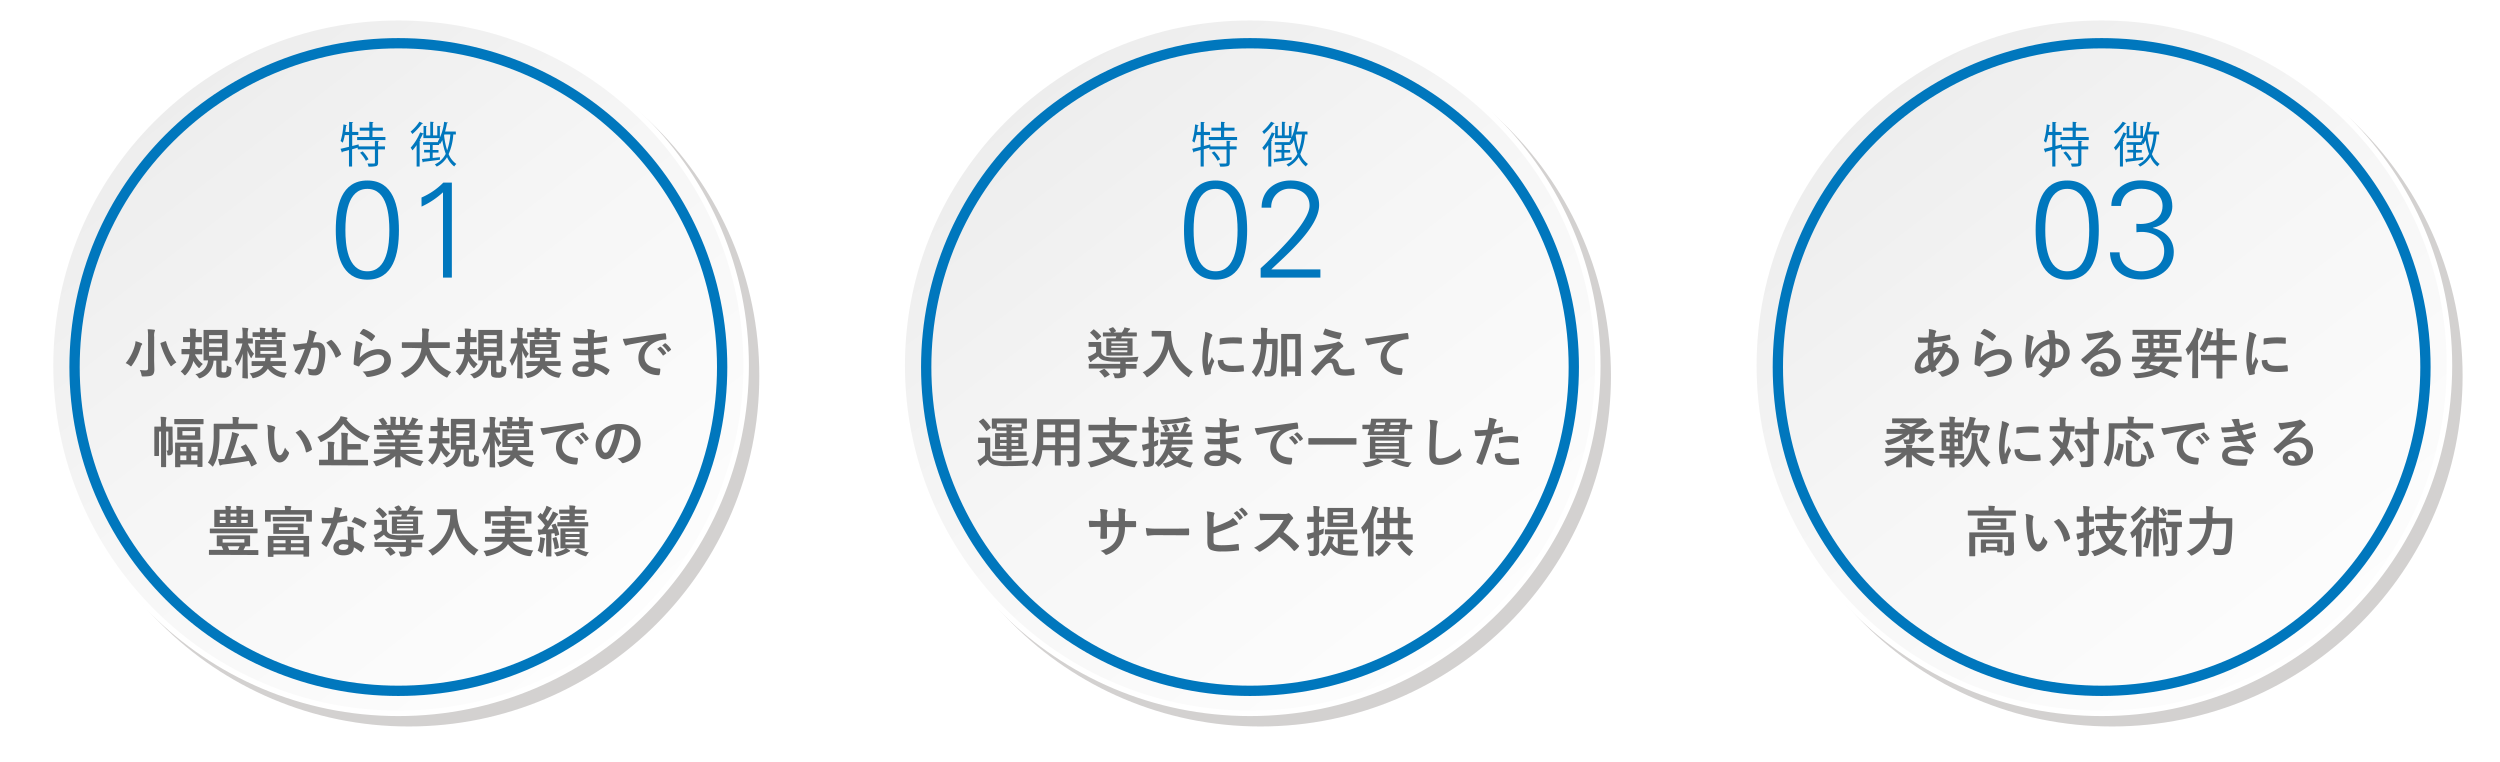 <svg xmlns="http://www.w3.org/2000/svg" xmlns:xlink="http://www.w3.org/1999/xlink" viewBox="0 0 728 222"><defs><style>.cls-1{isolation:isolate;}.cls-2{fill:#fff;}.cls-3{opacity:0.2;mix-blend-mode:multiply;}.cls-4{fill:#231815;}.cls-5,.cls-7,.cls-8{fill:none;stroke-miterlimit:10;}.cls-5{stroke:#231815;}.cls-5,.cls-7{stroke-width:1.6px;}.cls-6{fill:url(#名称未設定グラデーション_17);}.cls-7{stroke:#fff;}.cls-8{stroke:#0077bd;stroke-width:3px;}.cls-9{fill:#666;}.cls-10{fill:#0077bd;}.cls-11{fill:url(#名称未設定グラデーション_17-2);}.cls-12{fill:url(#名称未設定グラデーション_17-3);}</style><linearGradient id="名称未設定グラデーション_17" x1="53.17" y1="25.13" x2="198.29" y2="212.93" gradientUnits="userSpaceOnUse"><stop offset="0" stop-color="#ededed"/><stop offset="0.4" stop-color="#f6f6f6"/><stop offset="1" stop-color="#fff"/></linearGradient><linearGradient id="名称未設定グラデーション_17-2" x1="301.17" y1="25.13" x2="446.29" y2="212.93" xlink:href="#名称未設定グラデーション_17"/><linearGradient id="名称未設定グラデーション_17-3" x1="549.17" y1="25.13" x2="694.29" y2="212.93" xlink:href="#名称未設定グラデーション_17"/></defs><g class="cls-1"><g id="背景"><rect class="cls-2" width="728" height="222"/></g><g id="レイアウト"><g class="cls-3"><circle class="cls-4" cx="119.03" cy="109.47" r="101.28"/><circle class="cls-5" cx="119.03" cy="109.47" r="101.28"/></g><circle class="cls-6" cx="116" cy="106.44" r="101.28"/><circle class="cls-7" cx="116" cy="106.44" r="101.28"/><circle class="cls-8" cx="116" cy="106.88" r="94.29"/><path class="cls-9" d="M39.22,100.75a7.12,7.12,0,0,0,.25-1.4,14.22,14.22,0,0,1,1.67.56c.17.08.27.16.27.26a.33.33,0,0,1-.13.26,1.65,1.65,0,0,0-.3.64,17.08,17.08,0,0,1-2.53,5.31c-.15.21-.22.3-.3.3s-.18-.08-.36-.22a4.77,4.77,0,0,0-1.2-.72A13.36,13.36,0,0,0,39.22,100.75Zm5.66,3.68c0,1.12.07,2.4.07,3.18s-.19,1.35-.58,1.62-1,.38-2.59.4c-.5,0-.5,0-.59-.5a5,5,0,0,0-.48-1.39,12.43,12.43,0,0,0,1.69.1c.52,0,.71-.12.71-.63v-9A13.86,13.86,0,0,0,43,95.88c.59,0,1.31.06,1.86.13.16,0,.27.09.27.17a1,1,0,0,1-.11.36,4.29,4.29,0,0,0-.12,1.6Zm3.2-5.05c.23-.07.25-.07.29.1a18,18,0,0,0,3,6.07,5.67,5.67,0,0,0-1.2.85c-.18.16-.28.24-.36.24s-.16-.1-.28-.31a24.44,24.44,0,0,1-2.79-6.24c-.05-.19,0-.21.22-.29Z"/><path class="cls-9" d="M56.9,99.62c0,.73,0,1.43-.07,2H57c1.21,0,1.61,0,1.71,0s.19,0,.19.18V103c0,.17,0,.19-.19.19s-.5,0-1.71,0h-.23v0A7.38,7.38,0,0,0,59.07,106a6.18,6.18,0,0,0-.78.87c-.16.21-.24.32-.32.32s-.16-.1-.32-.27a7.78,7.78,0,0,1-1.33-1.81A9.06,9.06,0,0,1,54.23,109c-.18.2-.29.29-.39.29s-.21-.09-.37-.3a4.19,4.19,0,0,0-.86-.82,7.7,7.7,0,0,0,2.53-5h-.42c-1.22,0-1.62,0-1.71,0s-.16,0-.16-.19v-1.17c0-.16,0-.18.16-.18s.49,0,1.71,0h.55c0-.6.06-1.31.08-2h-.29c-1.12,0-1.49,0-1.59,0s-.17,0-.17-.18V98.31c0-.16,0-.17.17-.17s.47,0,1.59,0h.3V97.3a9.49,9.49,0,0,0-.11-1.63c.61,0,1.07,0,1.62.1.16,0,.25.08.25.17a.85.85,0,0,1-.08.29A2.5,2.5,0,0,0,57,97c0,.36,0,.75,0,1.15h0c1.12,0,1.49,0,1.59,0s.17,0,.17.17v1.17c0,.16,0,.18-.17.18s-.47,0-1.6,0Zm7.63,8.23c0,.27,0,.42.15.5a1,1,0,0,0,.56.08c.3,0,.4,0,.54-.16s.24-.77.26-1.83a3.47,3.47,0,0,0,1,.45c.39.11.39.13.36.56-.08,1.25-.21,1.7-.58,2A2.43,2.43,0,0,1,65,110a3.8,3.8,0,0,1-1.54-.24c-.3-.15-.48-.51-.48-1.09V105h-.78a5.74,5.74,0,0,1-3.72,5.08,1.22,1.22,0,0,1-.36.09c-.15,0-.21-.09-.39-.35a3.89,3.89,0,0,0-.85-.87,4.39,4.39,0,0,0,3.7-4l-1.12,0c-.18,0-.19,0-.19-.17s0-.69,0-1.92V98.26c0-1.26,0-1.85,0-2s0-.19.19-.19.56,0,1.91,0h2.8c1.34,0,1.79,0,1.9,0s.18,0,.18.19,0,.69,0,2v4.65c0,1.23,0,1.82,0,1.92s0,.17-.18.17l-1.57,0Zm-3.65-9.17h3.78V97.59H60.88Zm3.78,2.42V100H60.88v1.09Zm0,1.33H60.88v1.18h3.78Z"/><path class="cls-9" d="M70.75,110.11c-.16,0-.17,0-.17-.16s.08-3.36.09-7a12.67,12.67,0,0,1-1.34,3.27c-.1.17-.18.25-.24.25s-.11-.08-.16-.27a4.2,4.2,0,0,0-.56-1.18,13.87,13.87,0,0,0,2.21-5H70.4c-1.07,0-1.39,0-1.49,0s-.16,0-.16-.17V98.68c0-.16,0-.18.16-.18s.42,0,1.49,0h.24v-.93a11.86,11.86,0,0,0-.13-2.15,13.6,13.6,0,0,1,1.56.12c.16,0,.25.09.25.17a.72.72,0,0,1-.09.34,4.36,4.36,0,0,0-.1,1.5v1c.94,0,1.25,0,1.34,0s.16,0,.16.18v1.14c0,.16,0,.17-.16.17s-.4,0-1.28,0a10.81,10.81,0,0,0,1.8,3,3.53,3.53,0,0,0-.66,1c-.08.16-.14.24-.19.24s-.11-.08-.21-.26a9.55,9.55,0,0,1-.85-1.94c0,4.23.11,7.67.11,8,0,.14,0,.16-.17.16Zm4.89-3.54c-1.56,0-2.09,0-2.18,0s-.19,0-.19-.17v-1.06c0-.16,0-.17.19-.17s.62,0,2.18,0h1.52a7.34,7.34,0,0,0,.11-1h-.79c-1.42,0-1.93,0-2,0s-.19,0-.19-.17,0-.5,0-1.41v-2c0-.92,0-1.3,0-1.41s0-.18.19-.18.61,0,2,0h3.43c1.44,0,1.92,0,2,0s.18,0,.18.18,0,.49,0,1.41v2c0,.91,0,1.31,0,1.41s0,.17-.18.17-.59,0-2,0H78.82a9.84,9.84,0,0,1-.1,1h2.17c1.55,0,2.09,0,2.19,0s.17,0,.17.17v1.06c0,.16,0,.17-.17.17s-.64,0-2.19,0H79.17a6.07,6.07,0,0,0,4.37,2,3.79,3.79,0,0,0-.53,1c-.17.48-.17.48-.67.38A6.71,6.71,0,0,1,78,107.37a6.25,6.25,0,0,1-3.93,2.68,2.55,2.55,0,0,1-.37.08c-.15,0-.19-.1-.32-.39a3.28,3.28,0,0,0-.69-1c2.1-.35,3.36-1,4-2.18Zm-2.1-9.63c0-.16,0-.18.16-.18s.59,0,2,0a6.67,6.67,0,0,0-.09-1.33c.52,0,1.08.05,1.5.1.14,0,.21.08.21.16a.55.55,0,0,1-.07.24,2.84,2.84,0,0,0-.09.83h2a6.35,6.35,0,0,0-.09-1.31c.51,0,1,0,1.48.1.15,0,.23.06.23.14a.52.52,0,0,1-.08.26,2.51,2.51,0,0,0-.08.81h.16c1.55,0,2.1,0,2.19,0s.16,0,.16.18v1c0,.16,0,.17-.16.17s-.64,0-2.19,0h-.16c0,.31,0,.51,0,.56s0,.18-.19.18H79.32c-.16,0-.18,0-.18-.18s0-.25,0-.56h-2c0,.31,0,.5,0,.55s0,.17-.18.17H75.89c-.17,0-.19,0-.19-.17s0-.24,0-.55c-1.43,0-1.93,0-2,0s-.16,0-.16-.17Zm2.27,3.37v.8h4.72v-.8Zm4.72,1.88H75.81v.86h4.72Z"/><path class="cls-9" d="M89.83,97.9A11,11,0,0,0,90,96.12a12.17,12.17,0,0,1,1.92.53.33.33,0,0,1,.14.56,2,2,0,0,0-.32.61c-.21.65-.37,1.24-.58,1.92a11.89,11.89,0,0,1,1.25-.07c1.51,0,2.32,1,2.32,3a13.83,13.83,0,0,1-.86,5.14,2.28,2.28,0,0,1-2.16,1.51,5.33,5.33,0,0,1-1.59-.18.41.41,0,0,1-.28-.45,4.51,4.51,0,0,0-.31-1.49,4.69,4.69,0,0,0,1.76.36c.53,0,.77-.2,1-.85a12.55,12.55,0,0,0,.62-4c0-1.14-.21-1.49-.91-1.49a11.63,11.63,0,0,0-1.35.11,43.3,43.3,0,0,1-3.21,7.52A.27.27,0,0,1,87,109a7.2,7.2,0,0,1-1.1-.71.33.33,0,0,1-.13-.24.27.27,0,0,1,.06-.17,33.38,33.38,0,0,0,2.93-6.28c-.62.1-1.13.2-1.57.28a5,5,0,0,0-.88.25.35.35,0,0,1-.51-.21,15.75,15.75,0,0,1-.5-1.64c.71,0,1.41,0,2.12-.12s1.26-.14,1.89-.24C89.6,99,89.71,98.44,89.83,97.9ZM96.34,99c.11-.07.19,0,.31.08a10.71,10.71,0,0,1,2.65,3.89.23.23,0,0,1-.06.32,6.78,6.78,0,0,1-1.2.8c-.16.08-.32.06-.37-.13A10.67,10.67,0,0,0,95,99.79,11.81,11.81,0,0,1,96.34,99Z"/><path class="cls-9" d="M105.28,99.88c.18.08.26.18.26.31a.46.46,0,0,1-.08.24,2.66,2.66,0,0,0-.32.84,28.24,28.24,0,0,0-.39,2.92,7.83,7.83,0,0,1,5.35-2.53c2.34,0,3.73,1.36,3.73,3.42a3.92,3.92,0,0,1-2.42,3.59,13.79,13.79,0,0,1-4.1,1.1c-.35,0-.49,0-.64-.21a4.2,4.2,0,0,0-1.08-1.36,13.24,13.24,0,0,0,4.4-.89,2.63,2.63,0,0,0,1.89-2.42c0-.86-.55-1.65-1.92-1.65a7.08,7.08,0,0,0-4.61,2.44,4,4,0,0,0-.69.88c-.1.16-.16.16-.37.11-.37-.13-.75-.27-1.09-.43-.16-.07-.22-.1-.22-.32.09-1.86.3-3.75.49-5.17a9.22,9.22,0,0,0,.15-1.44A8.57,8.57,0,0,1,105.28,99.88Zm.4-4a.27.27,0,0,1,.31-.08,10.49,10.49,0,0,1,3.13,1.91c.08.06.12.11.12.17a.55.55,0,0,1-.08.19,11.94,11.94,0,0,1-.82,1.13.26.26,0,0,1-.18.12c-.06,0-.11,0-.19-.11a13,13,0,0,0-3.23-2.08A9,9,0,0,1,105.68,95.83Z"/><path class="cls-9" d="M119.2,101.31c-1.44,0-1.94,0-2,0s-.18,0-.18-.19V99.83c0-.16,0-.17.18-.17s.59,0,2,0h3.67c0-.66.06-1.38.08-2.16a14.11,14.11,0,0,0-.08-1.86c.49,0,1.31,0,1.84.13.16,0,.29.11.29.22a.74.74,0,0,1-.1.34,2.69,2.69,0,0,0-.14,1.12c0,.78,0,1.52-.1,2.21h4.13c1.44,0,1.94,0,2,0s.18,0,.18.17v1.32c0,.17,0,.19-.18.19s-.59,0-2,0H125a10.71,10.71,0,0,0,6.41,7,5.27,5.27,0,0,0-.93,1.2c-.15.28-.21.41-.34.41a1.2,1.2,0,0,1-.37-.16,12.3,12.3,0,0,1-5.69-6.47,9.87,9.87,0,0,1-.61,1.54,10.51,10.51,0,0,1-5.13,5,1.27,1.27,0,0,1-.38.13c-.13,0-.19-.1-.37-.37a4.84,4.84,0,0,0-.91-1,9.26,9.26,0,0,0,5.19-4.4,9.82,9.82,0,0,0,.86-2.83Z"/><path class="cls-9" d="M136.9,99.62c0,.73,0,1.43-.07,2H137c1.21,0,1.61,0,1.71,0s.19,0,.19.18V103c0,.17,0,.19-.19.19s-.5,0-1.71,0h-.23v0a7.38,7.38,0,0,0,2.35,2.85,6.18,6.18,0,0,0-.78.87c-.16.21-.24.32-.32.32s-.16-.1-.32-.27a7.78,7.78,0,0,1-1.33-1.81,9.06,9.06,0,0,1-2.09,3.82c-.18.2-.29.29-.39.29s-.21-.09-.37-.3a4.19,4.19,0,0,0-.86-.82,7.7,7.7,0,0,0,2.53-5h-.42c-1.22,0-1.62,0-1.71,0s-.16,0-.16-.19v-1.17c0-.16,0-.18.16-.18s.49,0,1.71,0h.55c0-.6.06-1.31.08-2h-.29c-1.12,0-1.49,0-1.59,0s-.17,0-.17-.18V98.31c0-.16,0-.17.17-.17s.47,0,1.59,0h.3V97.3a9.49,9.49,0,0,0-.11-1.63c.61,0,1.07,0,1.62.1.16,0,.25.08.25.17a.85.85,0,0,1-.08.29A2.5,2.5,0,0,0,137,97c0,.36,0,.75,0,1.15h0c1.12,0,1.49,0,1.59,0s.17,0,.17.17v1.17c0,.16,0,.18-.17.18s-.47,0-1.6,0Zm7.63,8.23c0,.27,0,.42.15.5a1,1,0,0,0,.56.08c.3,0,.4,0,.54-.16s.24-.77.26-1.83a3.47,3.47,0,0,0,1.05.45c.39.11.39.13.36.56-.08,1.25-.21,1.7-.58,2A2.43,2.43,0,0,1,145,110a3.8,3.8,0,0,1-1.54-.24c-.3-.15-.48-.51-.48-1.09V105h-.78a5.74,5.74,0,0,1-3.72,5.08,1.22,1.22,0,0,1-.36.09c-.15,0-.21-.09-.39-.35a3.89,3.89,0,0,0-.85-.87,4.39,4.39,0,0,0,3.7-4l-1.12,0c-.18,0-.19,0-.19-.17s0-.69,0-1.92V98.26c0-1.26,0-1.85,0-2s0-.19.19-.19.56,0,1.91,0h2.8c1.34,0,1.79,0,1.9,0s.18,0,.18.19,0,.69,0,2v4.65c0,1.23,0,1.82,0,1.92s0,.17-.18.17l-1.57,0Zm-3.65-9.17h3.78V97.59h-3.78Zm3.78,2.42V100h-3.78v1.09Zm0,1.33h-3.78v1.18h3.78Z"/><path class="cls-9" d="M150.75,110.11c-.16,0-.17,0-.17-.16s.08-3.36.09-7a12.67,12.67,0,0,1-1.34,3.27c-.1.17-.18.25-.24.25s-.11-.08-.16-.27a4.2,4.2,0,0,0-.56-1.18,13.87,13.87,0,0,0,2.21-5h-.18c-1.07,0-1.39,0-1.49,0s-.16,0-.16-.17V98.68c0-.16,0-.18.16-.18s.42,0,1.49,0h.24v-.93a11.86,11.86,0,0,0-.13-2.15,13.6,13.6,0,0,1,1.56.12c.16,0,.25.09.25.17a.72.72,0,0,1-.09.34,4.36,4.36,0,0,0-.1,1.5v1c.94,0,1.25,0,1.34,0s.16,0,.16.18v1.14c0,.16,0,.17-.16.17s-.4,0-1.28,0a10.81,10.81,0,0,0,1.8,3,3.53,3.53,0,0,0-.66,1c-.08.16-.14.24-.19.24s-.11-.08-.21-.26a9.55,9.55,0,0,1-.85-1.94c0,4.23.11,7.67.11,8,0,.14,0,.16-.17.16Zm4.89-3.54c-1.56,0-2.09,0-2.18,0s-.19,0-.19-.17v-1.06c0-.16,0-.17.19-.17s.62,0,2.18,0h1.52a7.34,7.34,0,0,0,.11-1h-.79c-1.42,0-1.93,0-2,0s-.19,0-.19-.17,0-.5,0-1.41v-2c0-.92,0-1.3,0-1.41s0-.18.19-.18.61,0,2,0h3.43c1.44,0,1.92,0,2,0s.18,0,.18.18,0,.49,0,1.41v2c0,.91,0,1.31,0,1.41s0,.17-.18.17-.59,0-2,0h-1.09a9.84,9.84,0,0,1-.1,1h2.17c1.55,0,2.09,0,2.19,0s.17,0,.17.17v1.06c0,.16,0,.17-.17.17s-.64,0-2.19,0h-1.72a6.07,6.07,0,0,0,4.37,2,3.79,3.79,0,0,0-.53,1c-.17.48-.17.48-.67.38a6.71,6.71,0,0,1-4.34-2.64,6.25,6.25,0,0,1-3.93,2.68,2.55,2.55,0,0,1-.37.08c-.15,0-.19-.1-.32-.39a3.28,3.28,0,0,0-.69-1c2.1-.35,3.36-1,4-2.18Zm-2.1-9.63c0-.16,0-.18.16-.18s.59,0,2,0a6.67,6.67,0,0,0-.09-1.33c.52,0,1.08.05,1.5.1.14,0,.21.08.21.16a.55.55,0,0,1-.07.24,2.84,2.84,0,0,0-.09.83h2a6.35,6.35,0,0,0-.09-1.31c.51,0,1,0,1.48.1.15,0,.23.06.23.14a.52.52,0,0,1-.08.26,2.51,2.51,0,0,0-.08.81h.16c1.55,0,2.1,0,2.19,0s.16,0,.16.18v1c0,.16,0,.17-.16.17s-.64,0-2.19,0h-.16c0,.31,0,.51,0,.56s0,.18-.19.18h-1.15c-.16,0-.18,0-.18-.18s0-.25,0-.56h-2c0,.31,0,.5,0,.55s0,.17-.18.17h-1.15c-.17,0-.19,0-.19-.17s0-.24,0-.55c-1.43,0-1.93,0-2,0s-.16,0-.16-.17Zm2.27,3.37v.8h4.72v-.8Zm4.72,1.88h-4.72v.86h4.72Z"/><path class="cls-9" d="M171.27,103.43a25.93,25.93,0,0,1-3.3-.06c-.18,0-.24-.06-.26-.27a10.13,10.13,0,0,1-.09-1.36,24,24,0,0,0,3.6.13c0-.61,0-1.24,0-1.84a28.92,28.92,0,0,1-3.83-.08.23.23,0,0,1-.27-.23c-.05-.4-.08-.78-.11-1.44a36.51,36.51,0,0,0,4.19.16c0-.59,0-1,0-1.55a4.83,4.83,0,0,0-.19-1.07,9.11,9.11,0,0,1,2,.28.33.33,0,0,1,.18.48,2.23,2.23,0,0,0-.24.77c0,.32,0,.55,0,1a28.53,28.53,0,0,0,3.5-.48c.19-.05.26,0,.28.19a9.27,9.27,0,0,1,.08,1.17c0,.2,0,.24-.18.25a31.83,31.83,0,0,1-3.7.42c0,.64,0,1.23,0,1.81a31.06,31.06,0,0,0,3.13-.42c.2,0,.25,0,.26.13,0,.3.05.83.05,1.31,0,.16-.06.21-.24.23-1.06.17-1.79.28-3.14.38,0,.74.07,1.52.11,2.26a14.5,14.5,0,0,1,4.25,1.93.3.3,0,0,1,.11.39,4.75,4.75,0,0,1-.71,1.18.23.23,0,0,1-.21.13.22.22,0,0,1-.17-.08,12.48,12.48,0,0,0-3.19-1.82c0,1.72-1.05,2.43-3.25,2.43s-3.26-.91-3.26-2.24,1.26-2.27,3.2-2.27c.4,0,.78,0,1.54.06C171.31,104.64,171.28,104,171.27,103.43Zm-1.38,3.24c-1.17,0-1.73.33-1.73.85s.48.72,1.59.72a2,2,0,0,0,1.45-.48,1.53,1.53,0,0,0,.18-.9A7,7,0,0,0,169.89,106.67Z"/><path class="cls-9" d="M189,99.26c-1.95.36-3.67.7-5.38,1-.61.15-.77.18-1,.26a.87.87,0,0,1-.35.13.37.37,0,0,1-.3-.24,11.24,11.24,0,0,1-.6-1.73,23,23,0,0,0,2.55-.27c2-.29,5.49-.82,9.62-1.36.24,0,.32.06.34.17a8.51,8.51,0,0,1,.17,1.41c0,.19-.09.24-.3.24a7.46,7.46,0,0,0-2,.35c-2.72.93-4.08,2.8-4.08,4.73s1.48,3.18,4.26,3.36c.26,0,.35.06.35.24a5.78,5.78,0,0,1-.17,1.37c-.05.24-.12.34-.31.34-2.81,0-5.9-1.62-5.9-5,0-2.27,1.13-3.81,3.07-5.07Zm3.17,1.73c.08-.07.14,0,.24,0a7.19,7.19,0,0,1,1.52,1.71.17.17,0,0,1,0,.26l-.67.49a.16.16,0,0,1-.27,0,8.1,8.1,0,0,0-1.62-1.85Zm1.42-1c.1-.07.15,0,.24,0a6.54,6.54,0,0,1,1.52,1.65.18.18,0,0,1,0,.28l-.64.5c-.13.1-.21,0-.28,0a7.52,7.52,0,0,0-1.6-1.84Z"/><path class="cls-9" d="M50.29,128.75c0,.71.05,1.55.05,2.21a2.07,2.07,0,0,1-.24,1.26,1.2,1.2,0,0,1-.91.39c-.42,0-.42,0-.47-.4a1.64,1.64,0,0,0-.29-1l.36,0c.17,0,.24-.08.24-.42v-5.12h-.66v7.6c0,1.68,0,2.5,0,2.58s0,.18-.17.18H47.09c-.18,0-.19,0-.19-.18s0-.9,0-2.58v-7.6H46.3v5.11c0,1.18,0,1.76,0,1.85s0,.16-.19.16h-1c-.16,0-.17,0-.17-.16s0-.64,0-1.89v-4.41c0-1.27,0-1.81,0-1.91s0-.19.17-.19.47,0,1.54,0h.21v-.56a17.83,17.83,0,0,0-.11-2.29c.61,0,.94,0,1.49.11.16,0,.24.08.24.16a2.13,2.13,0,0,1-.1.4,8.52,8.52,0,0,0-.08,1.61v.57h.26c1.07,0,1.42,0,1.52,0s.17,0,.17.19,0,.72,0,2ZM53,123.52c-1.47,0-2,0-2.06,0s-.19,0-.19-.18v-1.13c0-.18,0-.2.19-.2s.59,0,2.06,0h4c1.49,0,2,0,2.1,0s.17,0,.17.2v1.13c0,.16,0,.18-.17.18s-.61,0-2.1,0Zm-.46,12.37c0,.14,0,.16-.19.16H51.17c-.16,0-.18,0-.18-.16s0-.56,0-3.09v-1.58c0-1.59,0-2.05,0-2.16s0-.18.18-.18.61,0,2,0h3.55c1.46,0,2,0,2.07,0s.17,0,.17.08,0,.59,0,2v1.78c0,2.51,0,3,0,3.06s0,.17-.17.17H57.67c-.16,0-.18,0-.18-.17v-.55h-5Zm3.73-11.49c1.33,0,1.76,0,1.86,0s.19,0,.19.17,0,.35,0,1.07v1.17c0,.72,0,1,0,1.09s0,.16-.19.16-.53,0-1.86,0H53.67c-1.31,0-1.76,0-1.88,0s-.17,0-.17-.16,0-.37,0-1.09v-1.17c0-.72,0-1,0-1.07s0-.17.17-.17.57,0,1.88,0Zm-2,7v-1.28H52.5v1.28Zm0,2.59v-1.36H52.5V134Zm2.55-8.46H53.12v1.26h3.64Zm-1.09,4.59v1.28h1.82v-1.28ZM57.49,134v-1.36H55.67V134Z"/><path class="cls-9" d="M63.92,126.88a26.3,26.3,0,0,1-.45,5.14,10.72,10.72,0,0,1-1.28,3.53c-.11.21-.17.31-.25.31s-.16-.08-.32-.26a5.31,5.31,0,0,0-1.08-.89,9,9,0,0,0,1.32-3.35,24.59,24.59,0,0,0,.37-4.79c0-2,0-2.91,0-3s0-.17.18-.17.66,0,2.18,0h3.18v-.69a6.37,6.37,0,0,0-.09-1.29c.6,0,1.13,0,1.69.09.16,0,.26.07.26.16a.57.57,0,0,1-.1.31,1.54,1.54,0,0,0-.11.68v.74h3.25c1.52,0,2.05,0,2.14,0s.16,0,.16.17v1.22c0,.18,0,.19-.16.19s-.62,0-2.14,0H63.92Zm7.43,2.59c.21-.09.24-.11.33,0a37.9,37.9,0,0,1,3.08,5.35c.06.16,0,.22-.15.32l-1.18.62c-.19.1-.27.05-.34-.11-.2-.48-.41-1-.64-1.44-2.06.37-4.83.79-7.46,1.07a1.72,1.72,0,0,0-.59.18.54.54,0,0,1-.25.1c-.12,0-.18-.07-.24-.24-.13-.45-.26-1-.39-1.67a16.45,16.45,0,0,0,1.83,0,45.6,45.6,0,0,0,2-6.34,8.62,8.62,0,0,0,.21-1.49,17.06,17.06,0,0,1,1.77.48c.23.07.27.15.27.27a.44.44,0,0,1-.14.32,2.24,2.24,0,0,0-.4.9,48,48,0,0,1-1.91,5.68c1.57-.17,3.17-.38,4.6-.64a26.37,26.37,0,0,0-1.57-2.57c-.08-.13-.06-.2.13-.29Z"/><path class="cls-9" d="M79.91,124.22c.14.07.25.18.25.29A1.38,1.38,0,0,1,80,125a7.53,7.53,0,0,0-.14,1.57,19.91,19.91,0,0,0,.29,3.65c.22,1.26.64,2.35,1.31,2.35.51,0,.91-.56,1.54-2.23a6.3,6.3,0,0,0,1,1.24.49.49,0,0,1,.11.59c-.6,1.63-1.6,2.5-2.72,2.5s-2.56-1.48-3-4.18a28.64,28.64,0,0,1-.39-4.66,8.63,8.63,0,0,0-.19-2.1A7.09,7.09,0,0,1,79.91,124.22Zm7.42,1a.54.54,0,0,1,.18-.06.24.24,0,0,1,.17.09,10.57,10.57,0,0,1,3.14,5.48c.05.2,0,.27-.17.35a5.92,5.92,0,0,1-1.25.64c-.19.06-.31,0-.34-.18a10.74,10.74,0,0,0-3-5.58C86.68,125.58,87.08,125.36,87.33,125.23Z"/><path class="cls-9" d="M100.88,122.16a14.82,14.82,0,0,0,6.85,4.85,4.86,4.86,0,0,0-.72,1.23c-.11.29-.16.4-.27.4a1.16,1.16,0,0,1-.37-.13,15.47,15.47,0,0,1-6.4-5.06,17.15,17.15,0,0,1-6.15,5.12,1.08,1.08,0,0,1-.38.16c-.11,0-.16-.11-.29-.38a4,4,0,0,0-.75-1.1,14.14,14.14,0,0,0,6.18-4.87,4.21,4.21,0,0,0,.59-1.18,16.93,16.93,0,0,1,1.73.35c.18,0,.29.13.29.25a.29.29,0,0,1-.18.24Zm-5.81,13.33c-1.42,0-1.9,0-2,0s-.16,0-.16-.16v-1.28c0-.16,0-.18.16-.18s.59,0,2,0h.44v-3.51a7.49,7.49,0,0,0-.13-1.74,17.77,17.77,0,0,1,1.81.11c.16,0,.25.1.25.18a.72.72,0,0,1-.11.33,3.53,3.53,0,0,0-.1,1.17v3.46h2.21v-6.1a8.53,8.53,0,0,0-.11-1.75c.59,0,1.25,0,1.79.12.16,0,.26.09.26.17a.76.76,0,0,1-.1.35,3.39,3.39,0,0,0-.09,1.16v1.49h1.61c1.46,0,2,0,2.07,0s.18,0,.18.18v1.25c0,.16,0,.17-.18.17s-.61,0-2.07,0h-1.61v3H105c1.41,0,1.9,0,2,0s.17,0,.17.18v1.28c0,.15,0,.16-.17.16s-.59,0-2,0Z"/><path class="cls-9" d="M111.12,132.14c-1.44,0-1.92,0-2,0s-.19,0-.19-.18v-.94c0-.18,0-.2.19-.2s.58,0,2,0h3.95V130h-2.25c-1.55,0-2.11,0-2.21,0s-.16,0-.16-.17V129c0-.18,0-.2.16-.2s.66,0,2.21,0h2.25V128h-3c-1.54,0-2,0-2.15,0s-.19,0-.19-.16v-1c0-.16,0-.17.19-.17s.61,0,2.15,0h1a10.53,10.53,0,0,0-.51-1c-.08-.14-.1-.21.11-.27l1-.29h-2.56c-1.44,0-1.92,0-2,0s-.19,0-.19-.17v-1c0-.17,0-.19.19-.19s.58,0,2,0h.11a7.09,7.09,0,0,0-.91-1.37c-.09-.11-.06-.18.13-.27l.93-.44c.16-.08.21-.06.3.07a8.72,8.72,0,0,1,1.07,1.55c.08.14.08.16-.12.27l-.39.19h1.49v-1a6,6,0,0,0-.1-1.39c.5,0,1.12,0,1.56.09.12,0,.19.07.19.15a.72.72,0,0,1-.07.27,2.79,2.79,0,0,0-.09.88v1h1.3v-1a6,6,0,0,0-.1-1.4,12.68,12.68,0,0,1,1.54.11c.14,0,.2.06.2.14a.82.82,0,0,1-.06.26,2.39,2.39,0,0,0-.1.88v1h1a11.2,11.2,0,0,0,.73-1.31,3,3,0,0,0,.27-.86,13.94,13.94,0,0,1,1.56.41c.14,0,.21.13.21.21s-.07.19-.16.27a1.6,1.6,0,0,0-.28.31c-.2.33-.43.65-.65,1h.22c1.44,0,1.92,0,2,0s.17,0,.17.19v1c0,.16,0,.17-.17.17s-.58,0-2,0h-2.8c.42.08.78.16,1.26.29.13,0,.21.1.21.19a.29.29,0,0,1-.17.24,1.34,1.34,0,0,0-.23.34l-.29.51h1c1.54,0,2,0,2.15,0s.18,0,.18.17v1c0,.14,0,.16-.18.16s-.61,0-2.15,0h-3.23v.84h2.55c1.57,0,2.11,0,2.21,0s.17,0,.17.2v.91c0,.16,0,.17-.17.17s-.64,0-2.21,0h-2.55v.87h4.21c1.44,0,1.92,0,2,0s.17,0,.17.2V132c0,.16,0,.18-.17.18s-.58,0-2,0h-2.85a14.63,14.63,0,0,0,5.33,2.09,4.28,4.28,0,0,0-.62,1c-.13.3-.19.42-.35.42a2.3,2.3,0,0,1-.37-.08,14.11,14.11,0,0,1-5.38-2.87c0,1.91.08,2.9.08,3.17s0,.18-.18.18H115.2c-.14,0-.16,0-.16-.18s0-1.2.07-3.11a13,13,0,0,1-5.14,2.87,1.47,1.47,0,0,1-.37.1c-.14,0-.21-.12-.35-.42a3.78,3.78,0,0,0-.64-1,13.26,13.26,0,0,0,5.1-2.23Zm6.18-5.39c.14-.27.27-.54.43-.93a3,3,0,0,0,.18-.64h-4.08a.38.38,0,0,1,.12.13,9.64,9.64,0,0,1,.72,1.44Z"/><path class="cls-9" d="M128.9,125.58c0,.72,0,1.43-.07,2H129c1.21,0,1.61,0,1.71,0s.19,0,.19.17v1.17c0,.18,0,.2-.19.2s-.5,0-1.71,0h-.23v.05a7.38,7.38,0,0,0,2.35,2.85,5.62,5.62,0,0,0-.78.86c-.16.21-.24.32-.32.32s-.16-.09-.32-.27a7.57,7.57,0,0,1-1.33-1.81,9.1,9.1,0,0,1-2.09,3.83c-.18.19-.29.29-.39.29s-.21-.1-.37-.31a4.43,4.43,0,0,0-.86-.81,7.75,7.75,0,0,0,2.53-5h-.42c-1.22,0-1.62,0-1.71,0s-.16,0-.16-.2v-1.17c0-.16,0-.17.16-.17s.49,0,1.71,0h.55c0-.61.06-1.31.08-2h-.29c-1.12,0-1.49,0-1.59,0s-.17,0-.17-.17v-1.17c0-.16,0-.18.17-.18s.47,0,1.59,0h.3v-.86a9.43,9.43,0,0,0-.11-1.63c.61,0,1.07.05,1.62.09.16,0,.25.08.25.18a.85.85,0,0,1-.08.29,2.47,2.47,0,0,0-.09.78c0,.37,0,.76,0,1.15h0c1.12,0,1.49,0,1.59,0s.17,0,.17.18v1.17c0,.16,0,.17-.17.17s-.47,0-1.6,0Zm7.63,8.23c0,.27,0,.42.15.5a1,1,0,0,0,.56.08.67.67,0,0,0,.54-.16c.23-.18.24-.77.26-1.83a3.74,3.74,0,0,0,1.05.45c.39.11.39.13.36.56-.08,1.25-.21,1.7-.58,2a2.48,2.48,0,0,1-1.84.48,3.8,3.8,0,0,1-1.54-.24,1.12,1.12,0,0,1-.48-1.09v-3.65h-.78a5.72,5.72,0,0,1-3.72,5.07,1,1,0,0,1-.36.1c-.15,0-.21-.1-.39-.35a3.89,3.89,0,0,0-.85-.87,4.4,4.4,0,0,0,3.7-3.95c-.75,0-1.05,0-1.12,0s-.19,0-.19-.18,0-.68,0-1.92v-4.64c0-1.26,0-1.86,0-2s0-.19.19-.19.56,0,1.91,0h2.8c1.34,0,1.79,0,1.9,0s.18,0,.18.19,0,.69,0,2v4.64c0,1.24,0,1.83,0,1.92s0,.18-.18.18-.51,0-1.57,0Zm-3.65-9.17h3.78v-1.09h-3.78Zm3.78,2.41V126h-3.78v1.08Zm0,1.33h-3.78v1.19h3.78Z"/><path class="cls-9" d="M142.75,136.07c-.16,0-.17,0-.17-.16s.08-3.37.09-7a12.6,12.6,0,0,1-1.34,3.26c-.1.18-.18.26-.24.26s-.11-.08-.16-.27a4.42,4.42,0,0,0-.56-1.19,13.74,13.74,0,0,0,2.21-5h-.18c-1.07,0-1.39,0-1.49,0s-.16,0-.16-.18v-1.13c0-.16,0-.18.16-.18s.42,0,1.49,0h.24v-.93a11.74,11.74,0,0,0-.13-2.14c.61,0,1.08,0,1.56.11.16,0,.25.1.25.18a.66.66,0,0,1-.09.33,4.49,4.49,0,0,0-.1,1.51v.94c.94,0,1.25,0,1.34,0s.16,0,.16.18v1.13c0,.16,0,.18-.16.18s-.4,0-1.28,0a11.1,11.1,0,0,0,1.8,3,3.63,3.63,0,0,0-.66.94c-.08.16-.14.24-.19.24s-.11-.08-.21-.25a9.55,9.55,0,0,1-.85-1.94c0,4.23.11,7.67.11,8s0,.16-.17.16Zm4.89-3.54c-1.56,0-2.09,0-2.18,0s-.19,0-.19-.18v-1c0-.16,0-.18.19-.18s.62,0,2.18,0h1.52a7,7,0,0,0,.11-1h-.79c-1.42,0-1.93,0-2,0s-.19,0-.19-.18,0-.49,0-1.41v-2c0-.91,0-1.29,0-1.41s0-.17.19-.17.61,0,2,0h3.43c1.44,0,1.92,0,2,0s.18,0,.18.17,0,.5,0,1.41v2c0,.92,0,1.32,0,1.41s0,.18-.18.18-.59,0-2,0h-1.09a9.63,9.63,0,0,1-.1,1h2.17c1.55,0,2.09,0,2.19,0s.17,0,.17.18v1c0,.16,0,.18-.17.18s-.64,0-2.19,0h-1.72a6.07,6.07,0,0,0,4.37,2,3.79,3.79,0,0,0-.53,1c-.17.48-.17.48-.67.38a6.71,6.71,0,0,1-4.34-2.64,6.2,6.2,0,0,1-3.93,2.67,1.65,1.65,0,0,1-.37.08c-.15,0-.19-.09-.32-.38a3.28,3.28,0,0,0-.69-1c2.1-.36,3.36-1,4-2.18Zm-2.1-9.64c0-.16,0-.17.16-.17s.59,0,2,0a6.67,6.67,0,0,0-.09-1.33c.52,0,1.08,0,1.5.1.14,0,.21.08.21.16a.55.55,0,0,1-.07.24,2.78,2.78,0,0,0-.09.83h2a6.35,6.35,0,0,0-.09-1.31c.51,0,1,0,1.48.09.15,0,.23.07.23.15a.49.49,0,0,1-.08.25,2.59,2.59,0,0,0-.08.82h.16c1.55,0,2.1,0,2.19,0s.16,0,.16.17v1c0,.16,0,.18-.16.18s-.64,0-2.19,0h-.16c0,.3,0,.51,0,.56s0,.18-.19.18h-1.15c-.16,0-.18,0-.18-.18s0-.26,0-.56h-2c0,.3,0,.5,0,.54s0,.18-.18.18h-1.15c-.17,0-.19,0-.19-.18s0-.24,0-.54c-1.43,0-1.93,0-2,0s-.16,0-.16-.18Zm2.27,3.38v.8h4.72v-.8Zm4.72,1.87h-4.72V129h4.72Z"/><path class="cls-9" d="M165,125.21c-1.95.37-3.67.71-5.38,1.06a9.86,9.86,0,0,0-1,.26,1,1,0,0,1-.35.12.36.36,0,0,1-.3-.24,11.06,11.06,0,0,1-.6-1.72,23.4,23.4,0,0,0,2.55-.28c2-.29,5.49-.81,9.62-1.36.24,0,.32.07.34.18a8.51,8.51,0,0,1,.17,1.41c0,.19-.09.24-.3.24a7.46,7.46,0,0,0-2,.35c-2.72.93-4.08,2.8-4.08,4.72,0,2.07,1.48,3.19,4.26,3.36.26,0,.35.07.35.24a5.79,5.79,0,0,1-.17,1.38c-.05.24-.12.34-.31.34-2.81,0-5.9-1.62-5.9-5,0-2.27,1.13-3.81,3.07-5.07Zm3.17,1.73c.08-.06.14,0,.24,0a7.45,7.45,0,0,1,1.52,1.72.16.16,0,0,1,0,.25l-.67.5c-.11.08-.19.06-.27-.05a8.15,8.15,0,0,0-1.62-1.86Zm1.42-1c.1-.06.15-.05.24,0a6.54,6.54,0,0,1,1.52,1.65.19.19,0,0,1,0,.29l-.64.5a.17.17,0,0,1-.28-.05,7.34,7.34,0,0,0-1.6-1.84Z"/><path class="cls-9" d="M181,125a20,20,0,0,1-2,6.89,3.05,3.05,0,0,1-2.72,1.85c-1.41,0-2.84-1.51-2.84-4.12a5.89,5.89,0,0,1,1.81-4.16,7,7,0,0,1,5.2-2c3.85,0,6.1,2.37,6.1,5.56,0,3-1.68,4.85-4.93,5.82-.33.1-.48,0-.69-.29a3.35,3.35,0,0,0-1.12-1c2.71-.64,4.84-1.76,4.84-4.78a3.63,3.63,0,0,0-3.59-3.71Zm-4.6,1.55a4.62,4.62,0,0,0-1.24,3c0,1.47.59,2.29,1.08,2.29s.77-.21,1.2-1a18,18,0,0,0,1.7-5.73A4.83,4.83,0,0,0,176.43,126.56Z"/><path class="cls-9" d="M63,161.57c-1.41,0-1.89,0-2,0s-.16,0-.16-.16v-1.1c0-.16,0-.18.16-.18s.58,0,2,0H65c-.15-.38-.31-.73-.47-1.07l-1.23,0c-.16,0-.18,0-.18-.17s0-.34,0-.93V157c0-.61,0-.82,0-.93s0-.17.18-.17.66,0,2.18,0h5c1.52,0,2.06,0,2.18,0s.17,0,.17.17,0,.32,0,.93V158c0,.59,0,.83,0,.93s0,.17-.17.17l-1.2,0c-.18.37-.36.74-.55,1.07h2.16c1.41,0,1.88,0,2,0s.16,0,.16.18v1.1c0,.16,0,.16-.16.16s-.56,0-2,0Zm.29-6.29c-1.46,0-1.94,0-2,0s-.19,0-.19-.16v-1c0-.18,0-.19.19-.19s.58,0,2,0h9.54c1.45,0,1.93,0,2,0s.17,0,.17.19v1c0,.14,0,.16-.17.16s-.58,0-2,0Zm5.57-6.83a9,9,0,0,0-.07-1.12,11.85,11.85,0,0,1,1.44.08c.16,0,.21.06.21.14a.71.71,0,0,1-.06.28,1.48,1.48,0,0,0-.08.62h1c1.57,0,2.13,0,2.22,0s.18,0,.18.17,0,.45,0,1.33v2c0,.87,0,1.22,0,1.32s0,.19-.18.19-.65,0-2.22,0H64.8c-1.57,0-2.13,0-2.24,0s-.16,0-.16-.19,0-.45,0-1.32v-2c0-.88,0-1.21,0-1.33s0-.17.16-.17.67,0,2.24,0h.88a7.66,7.66,0,0,0-.08-1.12,12.45,12.45,0,0,1,1.46.08c.14,0,.21.06.21.14a.82.82,0,0,1-.07.28,1.46,1.46,0,0,0-.09.62Zm-3.16,2v-.86H64v.86Zm0,1.84v-.86H64v.86ZM71.16,157H64.83v1h6.33Zm-1.94,3.14a8.85,8.85,0,0,0,.53-1.07H66.31a7.68,7.68,0,0,1,.43,1.07Zm-2.11-9.73h1.73v-.86H67.11Zm1.73,1H67.11v.86h1.73Zm1.44-1.84v.86h1.87v-.86Zm1.87,1.84H70.28v.86h1.87Z"/><path class="cls-9" d="M88.55,148.53c1.47,0,2,0,2.1,0s.17,0,.17.19,0,.35,0,.74v.6c0,1.33,0,1.57,0,1.67s0,.18-.17.18H89.33c-.16,0-.17,0-.17-.18v-1.87H78.83v1.87c0,.16,0,.18-.19.18h-1.3c-.16,0-.17,0-.17-.18s0-.34,0-1.67v-.49c0-.5,0-.75,0-.85s0-.19.17-.19.64,0,2.1,0H83a5.7,5.7,0,0,0-.11-1.22c.56,0,1.15,0,1.7.08.16,0,.25.1.25.18a1.42,1.42,0,0,1-.09.3,1.8,1.8,0,0,0-.08.66ZM78.18,162.15c-.16,0-.18,0-.18-.17s0-.52,0-2.71v-1.22c0-1.25,0-1.69,0-1.79s0-.19.18-.19.64,0,2.19,0h7.25c1.55,0,2.1,0,2.19,0s.2,0,.2.19,0,.53,0,1.52v1.47c0,2.2,0,2.6,0,2.68s0,.17-.2.17H88.55c-.16,0-.18,0-.18-.17v-.47H79.63V162c0,.15,0,.17-.17.17Zm3.52-10.36c-1.49,0-2,0-2.08,0s-.19,0-.19-.2v-.89c0-.16,0-.18.19-.18s.59,0,2.08,0h4.59c1.49,0,2,0,2.08,0s.19,0,.19.18v.89c0,.18,0,.2-.19.2s-.59,0-2.08,0Zm4.38.69c1.49,0,2,0,2.1,0s.19,0,.19.18,0,.32,0,.93v.78c0,.61,0,.83,0,.93s0,.17-.19.17-.61,0-2.1,0H81.86c-1.49,0-2,0-2.11,0s-.18,0-.18-.17,0-.32,0-.93v-.78c0-.61,0-.82,0-.93s0-.18.18-.18.62,0,2.11,0Zm-6.45,5.73h3.52v-.92H79.63Zm3.52,2.08v-.94H79.63v.94Zm3.57-6.75h-5.5v.82h5.5Zm-2,3.75v.92h3.66v-.92Zm3.66,3v-.94H84.71v.94Z"/><path class="cls-9" d="M100.79,150.16c.14,0,.21,0,.24.13a8,8,0,0,1,.14,1.3c0,.14-.06.17-.19.19-.86.18-1.65.29-2.64.43a45.15,45.15,0,0,1-3.12,6.87c-.07.11-.11.16-.18.16a.41.41,0,0,1-.19-.08,8.19,8.19,0,0,1-1.11-.82c-.08-.06-.11-.11-.11-.17a.35.35,0,0,1,.08-.2,32.12,32.12,0,0,0,2.77-5.58c-.61,0-1.1,0-1.6,0-.35,0-.48,0-.88,0-.16,0-.19-.05-.22-.25a8.34,8.34,0,0,1-.16-1.36c.65,0,1,.06,1.49.06.62,0,1.1,0,1.84-.08.19-.67.3-1.22.41-1.79a6,6,0,0,0,.1-1.3,14.42,14.42,0,0,1,1.87.34c.16,0,.26.13.26.24a.37.37,0,0,1-.15.3,1.78,1.78,0,0,0-.25.59c-.12.39-.24.88-.39,1.36A15.37,15.37,0,0,0,100.79,150.16Zm.45,4.29a6.32,6.32,0,0,0-.13-1.13,8.63,8.63,0,0,1,1.74.3.25.25,0,0,1,.23.26,3.1,3.1,0,0,1-.1.33,1.69,1.69,0,0,0-.06.66,20.55,20.55,0,0,0,.17,2.72,12.23,12.23,0,0,1,2.88,1.49c.16.11.18.17.1.33a8.86,8.86,0,0,1-.74,1.3c0,.08-.09.11-.14.11a.24.24,0,0,1-.16-.09,12.3,12.3,0,0,0-2-1.35c0,1.6-1.16,2.34-3,2.34s-2.95-.9-2.95-2.27,1.16-2.34,3-2.34a7.18,7.18,0,0,1,1.26.1C101.28,156.18,101.25,155.2,101.24,154.45Zm-1.14,4c-.8,0-1.43.32-1.43.92s.45.77,1.37.77,1.39-.46,1.39-1.13a1.42,1.42,0,0,0,0-.32A4,4,0,0,0,100.1,158.49Zm3-7.7a.22.22,0,0,1,.33-.12,12.54,12.54,0,0,1,3.14,1.51c.1.06.14.11.14.17a.37.37,0,0,1-.06.2,9.9,9.9,0,0,1-.67,1.18c0,.08-.1.11-.15.11a.2.2,0,0,1-.14-.06,14.23,14.23,0,0,0-3.31-1.75A14,14,0,0,1,103.08,150.79Z"/><path class="cls-9" d="M119.83,159.24c0,.48,0,.88,0,1.34a1.19,1.19,0,0,1-.59,1.17,4.55,4.55,0,0,1-2.13.29c-.48,0-.48,0-.59-.39a3.77,3.77,0,0,0-.45-1.05c.58.05,1.14.06,1.46.06s.67-.14.67-.51v-.91h-7c-1.44,0-1.92,0-2,0s-.16,0-.16-.18v-1c0-.18,0-.19.16-.19s.58,0,2,0h7v-.64h-1.12a13.86,13.86,0,0,1-3.75-.42,3,3,0,0,1-1.52-1.12,12.51,12.51,0,0,1-1.65,1.2,1.19,1.19,0,0,0-.32.31.26.26,0,0,1-.22.14c-.1,0-.16-.05-.24-.19-.21-.44-.37-.82-.59-1.38a7.59,7.59,0,0,0,.91-.35,7.67,7.67,0,0,0,1.47-.91v-1.68h-.85c-.85,0-1,0-1.17,0s-.16,0-.16-.18v-1.09c0-.16,0-.17.16-.17s.32,0,1.17,0h1c.85,0,1.08,0,1.17,0s.19,0,.19.17,0,.4,0,1.11v1.9a2.12,2.12,0,0,0,1.22,1.07,11.13,11.13,0,0,0,2.94.24c2.26,0,4.5,0,6.69-.2a4.14,4.14,0,0,0-.27.91c-.09.51-.09.51-.61.53l-2.86.06V158h1c1.44,0,1.94,0,2,0s.18,0,.18.19v1c0,.16,0,.18-.18.18s-.59,0-2,0Zm-9.49-11.37c.12-.11.19-.14.32,0a11.86,11.86,0,0,1,1.9,1.8.33.33,0,0,1,.08.16c0,.07,0,.12-.11.2l-.86.75c-.1.08-.16.13-.21.13s-.08-.05-.13-.12a11.15,11.15,0,0,0-1.78-1.92c-.06,0-.11-.09-.11-.12s0-.1.14-.18Zm3,11.5c.19-.1.22-.1.37,0a10.17,10.17,0,0,1,1.39,1.46c.09.13.08.17-.1.27l-1.1.64c-.18.1-.23.11-.32,0a8.12,8.12,0,0,0-1.35-1.57c-.06-.06-.09-.1-.09-.13s.05-.09.16-.14Zm2.18-9.53c-1.56,0-2.09,0-2.18,0s-.18,0-.18-.16v-.8c0-.16,0-.17.18-.17s.62,0,2.18,0a4.18,4.18,0,0,0-.6-.88c-.11-.14,0-.18.15-.26l.86-.35c.16-.06.21-.05.34.08a5.16,5.16,0,0,1,.67.87c.08.14.06.2-.11.28l-.59.26h2.46c.16-.24.3-.46.43-.7a2.52,2.52,0,0,0,.29-.77c.53.08,1,.19,1.46.28.13,0,.21.09.21.17a.31.31,0,0,1-.18.25,1.47,1.47,0,0,0-.29.32l-.3.45h.33c1.57,0,2.12,0,2.21,0s.18,0,.18.17v.79c0,.16,0,.17-.18.17s-.64,0-2.21,0h-2a4.88,4.88,0,0,1-.24.58h1.18c1.41,0,1.91,0,2,0s.16,0,.16.17,0,.45,0,1.33v2c0,.88,0,1.25,0,1.35s0,.17-.16.17-.61,0-2,0h-3.31c-1.41,0-1.9,0-2,0s-.17,0-.17-.17,0-.47,0-1.35v-2c0-.88,0-1.23,0-1.33s0-.17.17-.17.61,0,2,0h.53a3.63,3.63,0,0,0,.21-.58Zm.12,1.44v.6h4.66v-.6Zm4.66,1.88v-.58H115.6v.58Zm0,.7H115.6v.59h4.66Z"/><path class="cls-9" d="M131.23,148.29c1.16,0,1.51,0,1.61,0s.2,0,.2.19a8.85,8.85,0,0,0,.1,1.78,12.52,12.52,0,0,0,6.23,9.89,4.71,4.71,0,0,0-1,1.21c-.13.26-.19.37-.29.37s-.19-.08-.36-.21a13.71,13.71,0,0,1-5.49-7.93,13.52,13.52,0,0,1-5.9,8c-.19.11-.28.19-.36.19s-.18-.13-.34-.39a3.88,3.88,0,0,0-.94-1.05,11.67,11.67,0,0,0,6.43-10.36h-2c-1.16,0-1.51,0-1.6,0s-.2,0-.2-.17v-1.35c0-.16,0-.17.2-.17s.44,0,1.6,0Z"/><path class="cls-9" d="M143.46,157.73c-1.48,0-2,0-2.07,0s-.17,0-.17-.18v-1c0-.18,0-.19.17-.19s.59,0,2.07,0h3.47a6,6,0,0,0,.11-1h-1.53c-1.54,0-2.08,0-2.18,0s-.18,0-.18-.17v-1c0-.18,0-.19.18-.19s.64,0,2.18,0h1.58v-.94h-1.47c-1.49,0-2,0-2.11,0s-.18,0-.18-.19v-1c0-.17,0-.19.18-.19s.62,0,2.11,0h1.45c0-.49-.06-.88-.09-1.18.53,0,1.15,0,1.63.09.19,0,.29.1.29.21a.93.93,0,0,1-.1.34,1.4,1.4,0,0,0-.08.54h1.65c1.47,0,2,0,2.1,0s.19,0,.19.19v1c0,.17,0,.19-.19.19s-.63,0-2.1,0h-1.65v.94h1.73c1.55,0,2.07,0,2.16,0s.2,0,.2.19v1c0,.16,0,.17-.2.17s-.61,0-2.16,0h-1.76c0,.35-.06.67-.09,1h4c1.47,0,2,0,2.06,0s.2,0,.2.19v1c0,.16,0,.18-.2.18s-.59,0-2.06,0h-3.35c1.28,1.54,3.41,2.28,6.05,2.58a3.65,3.65,0,0,0-.6,1.2c-.1.34-.15.43-.32.43a1.82,1.82,0,0,1-.36,0,8.93,8.93,0,0,1-6.09-3.5,5.12,5.12,0,0,1-.39.56c-1.14,1.47-2.9,2.32-5.47,2.91l-.37.06c-.13,0-.19-.11-.31-.43a3.58,3.58,0,0,0-.6-1.09c2.69-.38,4.7-1.29,5.5-2.45l.15-.24Zm9-8.8c1.49,0,2,0,2.12,0s.17,0,.17.17,0,.37,0,.8v.68c0,1.39,0,1.64,0,1.72s0,.18-.17.18h-1.32c-.16,0-.17,0-.17-.18v-1.93H142.91v1.93c0,.17,0,.18-.19.18h-1.3c-.16,0-.17,0-.17-.18s0-.33,0-1.72V150c0-.56,0-.85,0-.93s0-.17.17-.17.64,0,2.12,0H147v-.08a6.67,6.67,0,0,0-.13-1.52c.59,0,1.18,0,1.73.09.17,0,.25.08.25.15a.87.87,0,0,1-.09.32,3,3,0,0,0-.08,1v.08Z"/><path class="cls-9" d="M161.59,152.52c.16-.07.19-.07.25.09a13.8,13.8,0,0,1,1,2.9c0,.16,0,.22-.19.29l-.77.28c-.2.08-.24.08-.27-.11l-.16-.7-.88.09v4.41c0,1.47,0,2,0,2.09s0,.18-.17.18H159.2c-.16,0-.17,0-.17-.18s0-.62,0-2.09v-4.26l-1.2.09a1.81,1.81,0,0,0-.61.13.47.47,0,0,1-.24.07c-.1,0-.16-.1-.19-.26-.08-.42-.15-.85-.2-1.36a8.47,8.47,0,0,0,1.22,0c.31-.4.59-.8.88-1.2a17.78,17.78,0,0,0-2.06-2.36.18.18,0,0,1-.08-.14c0-.06,0-.11.11-.21l.59-.78c.13-.16.18-.18.29,0l.37.37a17.76,17.76,0,0,0,.93-1.73,4.69,4.69,0,0,0,.28-.85,12.65,12.65,0,0,1,1.33.58c.15.08.21.16.21.25a.24.24,0,0,1-.14.21.86.86,0,0,0-.31.39,24.64,24.64,0,0,1-1.36,2.19l.71.83c.36-.59.7-1.18,1-1.78a6.89,6.89,0,0,0,.44-1,8.93,8.93,0,0,1,1.33.59c.15.08.19.13.19.22a.28.28,0,0,1-.17.26,2,2,0,0,0-.5.62c-.83,1.32-1.65,2.53-2.41,3.52l1.58-.09a10.47,10.47,0,0,0-.38-1c-.07-.14,0-.21.16-.29Zm-4.34,4.91a6.92,6.92,0,0,0,0-1,12,12,0,0,1,1.23.26c.2.06.28.13.28.19a.35.35,0,0,1-.08.24,1.93,1.93,0,0,0-.13.6,18.32,18.32,0,0,1-.56,2.94c-.08.27-.13.38-.23.38s-.17-.06-.35-.19a3.89,3.89,0,0,0-.85-.45A9.55,9.55,0,0,0,157.25,157.43Zm4.56-1c.19-.07.22-.05.27.11a13.33,13.33,0,0,1,.67,2.78c0,.16,0,.21-.19.29l-.8.27c-.22.08-.25.07-.27-.11a13.3,13.3,0,0,0-.58-2.88c0-.16,0-.18.16-.24Zm4,3.76c.15.06.21.14.21.22a.23.23,0,0,1-.19.21,4.7,4.7,0,0,0-.59.3,9.49,9.49,0,0,1-2.58,1,2,2,0,0,1-.38.08c-.15,0-.21-.06-.32-.25a3.71,3.71,0,0,0-.63-.82,11,11,0,0,0,2.77-.86,3.14,3.14,0,0,0,.67-.45C165.25,159.88,165.56,160,165.84,160.2Zm1.52-8.81v.68H169c1.54,0,2.05,0,2.14,0s.16,0,.16.18v.87c0,.16,0,.17-.16.17s-.6,0-2.14,0h-4.39c-1.52,0-2,0-2.14,0s-.18,0-.18-.17v-.87c0-.16,0-.18.18-.18s.62,0,2.14,0h1.2v-.68h-.59c-1.36,0-1.82,0-1.92,0s-.16,0-.16-.18v-.74c0-.17,0-.19.16-.19s.56,0,1.92,0h.59v-.67H165c-1.44,0-1.94,0-2,0s-.18,0-.18-.19v-.81c0-.18,0-.2.18-.2s.59,0,2,0h.85a7,7,0,0,0-.1-1.22c.61,0,1,0,1.57.11.16,0,.26.1.26.18a.67.67,0,0,1-.1.29,1.63,1.63,0,0,0-.1.64h1.25c1.44,0,2,0,2,0s.18,0,.18.2v.81c0,.18,0,.19-.18.19s-.61,0-2,0h-1.25v.67h.85c1.38,0,1.81,0,1.91,0s.17,0,.17.19v.74c0,.16,0,.18-.17.18s-.53,0-1.91,0Zm.82,2.45c1.38,0,1.83,0,1.94,0s.17,0,.17.16,0,.53,0,1.49V158c0,1,0,1.39,0,1.49s0,.19-.17.19-.56,0-1.94,0H165.3c-1.36,0-1.84,0-1.94,0s-.16,0-.16-.19,0-.52,0-1.49v-2.5c0-1,0-1.38,0-1.49s0-.16.16-.16.58,0,1.94,0Zm-3.49,1.67h4.1v-.64h-4.1Zm4.1,1.53v-.65h-4.1V157Zm0,.87h-4.1v.67h4.1Zm-.62,1.9a.27.27,0,0,1,.35,0,10.91,10.91,0,0,0,3,1.07,2.74,2.74,0,0,0-.58.72c-.16.29-.21.41-.35.41a1.47,1.47,0,0,1-.37-.1,10.41,10.41,0,0,1-2.8-1.36c-.14-.1-.14-.13.06-.27Z"/><path class="cls-10" d="M116.17,67c0,7-1.63,14.44-9.19,14.44S97.78,74,97.78,67s1.64-14.44,9.2-14.44S116.17,60,116.17,67Zm-15.59,0c0,4.12.52,12,6.4,12s6.4-7.92,6.4-12-.52-12-6.4-12S100.58,62.88,100.58,67Z"/><path class="cls-10" d="M122.74,57.52a20,20,0,0,0,6.36-4.35h2.48V80.84H129V56a24,24,0,0,1-6.24,4.16Z"/><path class="cls-10" d="M110.38,41.06c0,.1-.1.17-.28.19v1.38h2v.87h-2v3.86c0,.56-.13.83-.54,1a8.26,8.26,0,0,1-2.25.16,3.46,3.46,0,0,0-.3-.89l1.32,0c.72,0,.84,0,.84-.28V43.5h-5V43l-1.64.48V48.5h-.91V43.68l-1.88.52a.25.25,0,0,1-.18.22l-.39-1.09c.66-.14,1.51-.35,2.45-.58V39.34H100.4a11.49,11.49,0,0,1-.59,2.21,4.36,4.36,0,0,0-.63-.48,21,21,0,0,0,.83-4.84l1.08.25a.31.31,0,0,1-.3.15c-.05.59-.13,1.19-.22,1.79h1.08V35.5l1.19.07c0,.1-.1.17-.28.19v2.66h1.79v.92h-1.79v3.18c.62-.16,1.25-.31,1.86-.48l.06.59h4.69V41Zm-1.92-1.16h3.78v.89H104V39.9h3.55V38.05h-2.79v-.87h2.79V35.47l1.2.08c0,.1-.08.17-.26.2v1.43h3v.87h-3Zm-1.92,6.92a9.83,9.83,0,0,0-1.7-2.34l.75-.4a10.18,10.18,0,0,1,1.72,2.3Z"/><path class="cls-10" d="M123.18,35.9c0,.09-.14.13-.29.12a18.8,18.8,0,0,1-2.8,3,7,7,0,0,0-.52-.7,12.43,12.43,0,0,0,2.56-2.89Zm.11,4.32V39a.37.37,0,0,1-.16,0c-.27.6-.59,1.2-.93,1.8l.28.1c0,.07-.1.14-.28.17V48.5h-.88V42.25a12,12,0,0,1-1.22,1.55,5.66,5.66,0,0,0-.52-.79,15.34,15.34,0,0,0,2.76-4.46l1,.34V36.66l1,.07c0,.08-.08.14-.25.17v2.55h1.2v-4l1.07.07c0,.09-.09.16-.25.19v3.71h1.23V36.66l1,.07c0,.1-.07.15-.25.18v3.31Zm9.47-1.07H132a16.81,16.81,0,0,1-1.36,5.73,6.46,6.46,0,0,0,2.25,2.87,3.38,3.38,0,0,0-.62.73,7.13,7.13,0,0,1-2.09-2.72,7.46,7.46,0,0,1-3,2.75,6.64,6.64,0,0,0-.56-.63,6.75,6.75,0,0,0,3.18-3.08,21.27,21.27,0,0,1-1-4,8.45,8.45,0,0,1-.69,1.19l-.25-.31v.54H126v1.47h1.69v.75H126V46l2.11-.23v.74c-1.79.24-3.64.48-4.79.61a.23.23,0,0,1-.21.18l-.25-1,2.31-.24V44.39H123.5v-.75h1.71V42.17h-2v-.78h4.4l-.13-.12a15,15,0,0,0,1.85-5.8l1.12.25c0,.1-.12.16-.29.16a21.43,21.43,0,0,1-.55,2.43h3.11Zm-3.44.28a22.12,22.12,0,0,0,.89,4.35,18.37,18.37,0,0,0,.93-4.63H129.4Z"/><g class="cls-3"><circle class="cls-4" cx="367.03" cy="109.47" r="101.28"/><circle class="cls-5" cx="367.03" cy="109.47" r="101.28"/></g><circle class="cls-11" cx="364" cy="106.44" r="101.28"/><circle class="cls-7" cx="364" cy="106.44" r="101.28"/><circle class="cls-8" cx="364" cy="106.88" r="94.29"/><path class="cls-9" d="M327.83,107.32c0,.48,0,.88,0,1.35a1.19,1.19,0,0,1-.59,1.17,4.7,4.7,0,0,1-2.13.29c-.48,0-.48,0-.59-.39a3.85,3.85,0,0,0-.45-1.06c.58,0,1.14.07,1.46.07s.67-.15.67-.51v-.92h-7c-1.44,0-1.92,0-2,0s-.16,0-.16-.18v-1c0-.17,0-.19.16-.19s.58,0,2,0h7v-.64h-1.12a14,14,0,0,1-3.75-.41,3,3,0,0,1-1.52-1.12,13.49,13.49,0,0,1-1.65,1.2,1.16,1.16,0,0,0-.32.3.25.25,0,0,1-.22.15c-.1,0-.16,0-.24-.2-.21-.43-.37-.81-.59-1.37a6.16,6.16,0,0,0,.91-.36,7.67,7.67,0,0,0,1.47-.91V101h-.85c-.85,0-1.05,0-1.17,0s-.16,0-.16-.17V99.77c0-.16,0-.18.16-.18s.32,0,1.17,0h1c.85,0,1.08,0,1.17,0s.19,0,.19.18,0,.4,0,1.1v1.91a2.12,2.12,0,0,0,1.22,1.07,11.13,11.13,0,0,0,2.94.24c2.26,0,4.5,0,6.69-.21a4.22,4.22,0,0,0-.27.92c-.09.51-.09.51-.61.52-1,0-1.95.05-2.86.07V106h1c1.44,0,1.94,0,2,0s.18,0,.18.19v1c0,.16,0,.18-.18.18s-.59,0-2,0ZM318.34,96c.12-.11.19-.14.32,0a11.94,11.94,0,0,1,1.9,1.81.27.27,0,0,1,.08.16c0,.06,0,.11-.11.19l-.86.75c-.1.08-.16.13-.21.13s-.08,0-.13-.11a11.15,11.15,0,0,0-1.78-1.92c-.06,0-.11-.1-.11-.13s.05-.09.14-.17Zm3,11.49c.19-.09.22-.09.37,0a10.64,10.64,0,0,1,1.39,1.45c.09.13.08.18-.1.28l-1.1.64c-.18.09-.23.11-.32,0a8.12,8.12,0,0,0-1.35-1.57c-.06-.07-.09-.1-.09-.13s0-.1.16-.15Zm2.18-9.52c-1.56,0-2.09,0-2.18,0s-.18,0-.18-.16V97c0-.16,0-.18.18-.18s.62,0,2.18,0a3.94,3.94,0,0,0-.6-.88c-.11-.15-.05-.18.15-.26l.86-.35c.16-.07.21-.05.34.08a5.09,5.09,0,0,1,.67.86c.08.15.06.21-.11.29l-.59.26h2.46c.16-.24.3-.47.43-.71a2.33,2.33,0,0,0,.29-.77c.53.08,1,.2,1.46.29.13,0,.21.08.21.16a.34.34,0,0,1-.18.26,1.47,1.47,0,0,0-.29.32l-.3.45h.33c1.57,0,2.12,0,2.21,0s.18,0,.18.18v.78c0,.16,0,.18-.18.18s-.64,0-2.21,0h-1.95a5.46,5.46,0,0,1-.24.57h1.18c1.41,0,1.91,0,2,0s.16,0,.16.18,0,.45,0,1.33v2c0,.88,0,1.25,0,1.34s0,.18-.16.18-.61,0-2,0h-3.31c-1.41,0-1.9,0-2,0s-.17,0-.17-.18,0-.46,0-1.34v-2c0-.88,0-1.24,0-1.33s0-.18.17-.18.61,0,2,0h.53a3.51,3.51,0,0,0,.21-.57Zm.12,1.44V100h4.66v-.59Zm4.66,1.87v-.57H323.6v.57Zm0,.71H323.6v.59h4.66Z"/><path class="cls-9" d="M339.23,96.38c1.16,0,1.51,0,1.61,0s.2,0,.2.2a8.79,8.79,0,0,0,.1,1.77,12.52,12.52,0,0,0,6.23,9.89,5,5,0,0,0-.95,1.22c-.13.26-.19.37-.29.37s-.19-.08-.36-.21a13.7,13.7,0,0,1-5.49-7.94,13.49,13.49,0,0,1-5.9,8c-.19.12-.28.2-.36.2s-.18-.13-.34-.39a3.93,3.93,0,0,0-.94-1.06A11.66,11.66,0,0,0,339.17,98h-2c-1.16,0-1.51,0-1.6,0s-.2,0-.2-.18V96.52c0-.16,0-.18.2-.18s.44,0,1.6,0Z"/><path class="cls-9" d="M352.66,97.26c.27.14.37.24.37.38s0,.16-.24.48a3.91,3.91,0,0,0-.39,1.14,25.7,25.7,0,0,0-.67,5.17,14.23,14.23,0,0,0,.1,1.87c.33-.74.62-1.26,1.08-2.38a4.48,4.48,0,0,0,.56,1,.67.67,0,0,1,.12.24.5.5,0,0,1-.08.26,15.29,15.29,0,0,0-.92,2.42,1.92,1.92,0,0,0,0,.49c0,.19,0,.32,0,.45s-.07.18-.21.21a8.44,8.44,0,0,1-1.31.26c-.11,0-.18-.07-.21-.18a14.93,14.93,0,0,1-.74-4.77,30.41,30.41,0,0,1,.55-5.25,12.81,12.81,0,0,0,.29-2.39A7,7,0,0,1,352.66,97.26Zm3.42,7.54c.13,0,.16.06.16.24.1,1.1.87,1.5,2.61,1.5a22.63,22.63,0,0,0,3.06-.21c.16,0,.19,0,.22.21a11.46,11.46,0,0,1,.1,1.38c0,.19,0,.2-.27.24a23.14,23.14,0,0,1-2.61.17c-2.37,0-3.47-.38-4.16-1.33a3.5,3.5,0,0,1-.56-2.08Zm-.89-6c0-.19.06-.24.22-.27a25.06,25.06,0,0,1,3.47-.29c1,0,1.7,0,2.37.09.34,0,.37,0,.37.21,0,.48,0,.91,0,1.36,0,.15-.06.21-.21.2-1-.07-1.79-.1-2.61-.1a19.76,19.76,0,0,0-3.63.37A15,15,0,0,1,355.19,98.81Z"/><path class="cls-9" d="M368.87,100.19a26.53,26.53,0,0,1-.66,4.64,12.11,12.11,0,0,1-2.15,4.62c-.14.18-.22.28-.3.28s-.14-.08-.27-.28a4.73,4.73,0,0,0-1-1.13,9.69,9.69,0,0,0,2.13-4.09,17.88,17.88,0,0,0,.59-4H367c-1.36,0-1.82,0-1.92,0s-.17,0-.17-.18v-1.2c0-.16,0-.16.17-.16s.56,0,1.92,0h.26c0-.31,0-.63,0-1a18.57,18.57,0,0,0-.12-2.26c.58,0,1.16.05,1.73.1.16,0,.24.1.24.18a4,4,0,0,1-.11.44,8.31,8.31,0,0,0-.08,1.59c0,.32,0,.62,0,.93h1c1.38,0,1.84,0,1.94,0s.19,0,.19.18c0,.54,0,1,0,1.52a53,53,0,0,1-.46,7.46,1.85,1.85,0,0,1-2,1.79,8.53,8.53,0,0,1-.88,0c-.41,0-.41,0-.46-.55a4.22,4.22,0,0,0-.29-1.15,6.43,6.43,0,0,0,1.33.13c.45,0,.64-.18.77-1a53.29,53.29,0,0,0,.41-6.85Zm9.94,4c0,4.18,0,5,0,5.11s0,.19-.18.19h-1.34c-.15,0-.16,0-.16-.19v-1.09h-2.37v1.22c0,.17,0,.19-.19.19h-1.3c-.18,0-.19,0-.19-.19s0-1,0-5.17v-2.92c0-2.93,0-3.81,0-3.92s0-.17.19-.17.5,0,1.66,0h2c1.17,0,1.57,0,1.66,0s.18,0,.18.17,0,1,0,3.46Zm-4-5.38v7.88h2.37V98.82Z"/><path class="cls-9" d="M386,100.36c1.23-.19,2.13-.37,2.78-.51a2.09,2.09,0,0,0,.64-.26.63.63,0,0,1,.36-.11.48.48,0,0,1,.27.11,3.8,3.8,0,0,1,.94.85.61.61,0,0,1,.18.37c0,.14-.1.27-.29.37a2.15,2.15,0,0,0-.51.37c-1.19,1.12-1.84,1.79-2.91,2.94a2.05,2.05,0,0,1,.57-.08A1.83,1.83,0,0,1,389.8,106c.32,1.31.57,1.57,1.76,1.57a11.17,11.17,0,0,0,2.48-.29c.17,0,.25.06.29.24a8.77,8.77,0,0,1,.11,1.41c0,.16-.08.22-.29.25a13.78,13.78,0,0,1-2.35.21c-2.36,0-3.12-.62-3.46-2.21-.26-1.09-.45-1.53-1-1.53a2.26,2.26,0,0,0-1.5.8c-.72.73-1.89,2.14-2.44,2.81a.25.25,0,0,1-.22.12.32.32,0,0,1-.18-.07,9.34,9.34,0,0,1-1.12-1,.23.23,0,0,1-.08-.16.38.38,0,0,1,.13-.25l3-3.07c.62-.65,1.45-1.57,3.17-3.41-1.2.32-2.28.57-3.33.84a8,8,0,0,0-.87.29.65.65,0,0,1-.33.1c-.12,0-.2-.08-.28-.27a12.35,12.35,0,0,1-.64-1.8A17.69,17.69,0,0,0,386,100.36Zm4.46-3.42c.16,0,.23.12.18.35a11.18,11.18,0,0,1-.43,1.31c-.05.13-.15.21-.27.18a25.39,25.39,0,0,1-4.47-1.35.21.21,0,0,1-.14-.29,13.12,13.12,0,0,1,.54-1.48A30.2,30.2,0,0,0,390.48,96.94Z"/><path class="cls-9" d="M405.14,99.18c-1.95.36-3.67.7-5.38,1-.61.15-.77.18-1,.26a.87.87,0,0,1-.35.13.37.37,0,0,1-.3-.24,11.24,11.24,0,0,1-.6-1.73,23,23,0,0,0,2.55-.27c2-.29,5.49-.82,9.62-1.36.24,0,.32.06.34.17a8.51,8.51,0,0,1,.17,1.41c0,.19-.09.24-.3.24a7.46,7.46,0,0,0-2,.35c-2.72.93-4.08,2.8-4.08,4.73s1.48,3.18,4.26,3.36c.26,0,.35.06.35.24a5.78,5.78,0,0,1-.17,1.37c0,.24-.11.34-.31.34-2.81,0-5.9-1.62-5.9-5,0-2.27,1.13-3.81,3.07-5.07Z"/><path class="cls-9" d="M288.35,132.75a2.47,2.47,0,0,0,1.41,1.25,12,12,0,0,0,3.25.32c2.08,0,4.26-.08,6.64-.29a2.31,2.31,0,0,0-.41,1c-.1.51-.1.53-.61.56-2,.09-3.76.14-5.43.14a11.34,11.34,0,0,1-3.92-.48,3.42,3.42,0,0,1-1.65-1.39c-.46.45-1,.86-1.55,1.33a2.22,2.22,0,0,0-.37.33c-.08.1-.16.16-.22.16s-.18-.11-.24-.22a13.41,13.41,0,0,1-.63-1.43,7.8,7.8,0,0,0,1-.51,7.12,7.12,0,0,0,1.22-1V129h-.69c-.83,0-1.05,0-1.13,0s-.2,0-.2-.2V127.6c0-.16,0-.18.2-.18s.3,0,1.13,0H287c.83,0,1.09,0,1.17,0s.18,0,.18.18,0,.56,0,1.57ZM286.1,122a.36.36,0,0,1,.2-.11c.05,0,.08,0,.15.1a13.36,13.36,0,0,1,2,2.37c.08.13.08.17-.1.32l-.9.72c-.09.08-.14.11-.19.11s-.08,0-.14-.13a13,13,0,0,0-2-2.5c-.11-.11-.1-.14.08-.27Zm5.2,10.74c-1.55,0-2.1,0-2.19,0s-.18,0-.18-.18v-.91c0-.16,0-.18.18-.18s.64,0,2.19,0h1.78v-.7H292c-1.46,0-2,0-2.08,0s-.16,0-.16-.17,0-.47,0-1.33v-1.62c0-.88,0-1.23,0-1.33s0-.17.16-.17.62,0,2.08,0h1.09v-.72h-1.27c-1,0-1.44,0-1.54,0s-.17,0-.17-.18v-.43H289c-.16,0-.18,0-.18-.16s0-.29,0-1.47v-.4c0-.42,0-.64,0-.74s0-.19.18-.19.67,0,2.22,0h5.39c1.57,0,2.13,0,2.23,0s.18,0,.18.19,0,.32,0,.64v.5c0,1.18,0,1.38,0,1.47s0,.16-.18.16h-1.2v.43c0,.16,0,.18-.18.18s-.57,0-1.53,0h-1.36v.72h1.16c1.46,0,2,0,2.07,0s.18,0,.18.17,0,.45,0,1.33v1.62c0,.86,0,1.23,0,1.33s0,.17-.18.17-.61,0-2.07,0h-1.16v.7h2c1.57,0,2.11,0,2.21,0s.18,0,.18.18v.91c0,.16,0,.18-.18.18s-.64,0-2.21,0h-2c0,.71,0,1,0,1.13s0,.17-.18.17h-1.15c-.14,0-.18,0-.18-.17s0-.42,0-1.13Zm-1-9.42v1.1c.1,0,.58,0,1.54,0h1.25a7,7,0,0,0-.1-.83,14.33,14.33,0,0,1,1.49.1c.15,0,.24,0,.24.14a.67.67,0,0,1-.08.27.61.61,0,0,0-.09.32h1.36c1,0,1.44,0,1.53,0v-1.1Zm2.81,4.75v-.8h-1.91v.8Zm0,1.76V129h-1.91v.81Zm1.44-2.56v.8h2v-.8Zm2,1.75h-2v.81h2Z"/><path class="cls-9" d="M314.34,132c0,.73,0,1.55,0,2.21a1.53,1.53,0,0,1-.52,1.29c-.31.27-.79.42-2.12.42-.49,0-.48,0-.59-.47a4,4,0,0,0-.45-1.21c.66.05,1,.06,1.49.06.37,0,.51-.16.51-.53v-2.65h-3.76V133c0,1.55,0,2.27,0,2.37s0,.18-.17.18h-1.38c-.16,0-.18,0-.18-.18s0-.82,0-2.37v-1.9h-3.65a10.24,10.24,0,0,1-1.39,4.43c-.13.22-.21.32-.29.32s-.16-.08-.34-.26a4.08,4.08,0,0,0-1.14-.81c1.17-1.51,1.65-3.41,1.65-7.27v-2.62c0-1.67,0-2.53,0-2.63s0-.19.19-.19.66,0,2.2,0H312c1.55,0,2.1,0,2.21,0s.17,0,.17.19,0,1,0,2.63Zm-7.07-2.37v-2.26h-3.49v.18c0,.76,0,1.45,0,2.08Zm0-3.75v-2.22h-3.49v2.22Zm1.66-2.22v2.22h3.76v-2.22Zm3.76,6v-2.26h-3.76v2.26Z"/><path class="cls-9" d="M319.15,125.34c-1.44,0-1.93,0-2,0s-.18,0-.18-.17v-1.27c0-.17,0-.19.18-.19s.59,0,2,0H323v-.25a11.6,11.6,0,0,0-.12-2c.57,0,1.26,0,1.82.11.15,0,.26.1.26.18a1,1,0,0,1-.11.33,4.44,4.44,0,0,0-.1,1.27v.41h4.08c1.44,0,1.94,0,2,0s.18,0,.18.19v1.27c0,.16,0,.17-.18.17s-.59,0-2,0h-4.08v2h2.34a1.27,1.27,0,0,0,.46-.07.51.51,0,0,1,.21-.06c.11,0,.24.09.64.49s.5.55.5.69-.08.18-.23.29a1.27,1.27,0,0,0-.38.43,14.89,14.89,0,0,1-2.93,3.41,17.47,17.47,0,0,0,5.95,1.81,6.21,6.21,0,0,0-.69,1.28c-.11.32-.16.42-.33.42a2.2,2.2,0,0,1-.35-.05,18.11,18.11,0,0,1-6.07-2.37,20.19,20.19,0,0,1-5.8,2.35,1.24,1.24,0,0,1-.35.07c-.16,0-.21-.11-.32-.42a4.26,4.26,0,0,0-.65-1.13,20.49,20.49,0,0,0,5.77-1.93,11.32,11.32,0,0,1-2.59-3.69c-1.09,0-1.5,0-1.58,0s-.18,0-.18-.18v-1.23c0-.16,0-.18.18-.18s.62,0,2.17,0H323v-2Zm2.61,3.51a9.25,9.25,0,0,0,2.21,2.72,10.09,10.09,0,0,0,2.37-2.72Z"/><path class="cls-9" d="M336.1,130.82c0,1.53,0,2.38,0,3.18s-.13,1.31-.5,1.59a3,3,0,0,1-1.84.35c-.5,0-.53,0-.61-.48a4.14,4.14,0,0,0-.38-1.15,11.56,11.56,0,0,0,1.37,0c.23,0,.34-.09.34-.45v-3.18l-.63.19a2.92,2.92,0,0,0-.56.27.39.39,0,0,1-.27.1c-.09,0-.16-.06-.21-.19-.09-.42-.19-1-.27-1.52a11,11,0,0,0,1.49-.31l.45-.12V126h-.29c-1,0-1.3,0-1.38,0s-.17,0-.17-.17v-1.17c0-.16,0-.18.17-.18s.39,0,1.38,0h.29v-.84a18.35,18.35,0,0,0-.11-2.28c.57,0,1.09,0,1.61.11.16,0,.28.12.28.18a.87.87,0,0,1-.12.34,5.16,5.16,0,0,0-.09,1.61v.88c.81,0,1.09,0,1.2,0s.17,0,.17.18v1.17c0,.16,0,.17-.17.17s-.39,0-1.2,0v2.56c.4-.14.81-.32,1.25-.5a7.72,7.72,0,0,0-.08,1.16c0,.41,0,.43-.34.56s-.54.24-.83.35Zm8.51-.6a.82.82,0,0,0,.34-.06.46.46,0,0,1,.21,0c.13,0,.27.1.56.43s.4.48.4.61-.07.16-.18.23a1.22,1.22,0,0,0-.41.48,12,12,0,0,1-1.56,1.82,13.55,13.55,0,0,0,3.43,1,3.8,3.8,0,0,0-.5,1c-.17.48-.17.48-.65.35a12.58,12.58,0,0,1-3.45-1.39,10.72,10.72,0,0,1-3,1.44,1,1,0,0,1-.36.1c-.15,0-.18-.11-.31-.37a3.66,3.66,0,0,0-.59-.85,10.13,10.13,0,0,0,3.1-1.2,9.56,9.56,0,0,1-1.37-1.52,10.22,10.22,0,0,1-2.58,3.36c-.18.15-.27.23-.35.23s-.18-.1-.31-.28a3.42,3.42,0,0,0-.76-.76,9.21,9.21,0,0,0,3.45-5.45l-1.71,0c-.16,0-.18,0-.18-.2v-1c0-.16,0-.17.18-.17s.59,0,2,0c0-.27.05-.58.06-.87-1.31,0-1.81,0-1.89,0s-.17,0-.17-.2v-.91c0-.16,0-.17.17-.17s.61,0,2.09,0h3.44a12.26,12.26,0,0,0,.86-1.75,5,5,0,0,0,.24-.86,8.92,8.92,0,0,1,1.43.38.3.3,0,0,1,.2.23.34.34,0,0,1-.14.24.86.86,0,0,0-.26.3c-.25.5-.44.91-.76,1.46,1,0,1.45,0,1.55,0s.17,0,.17.17V127c0,.18,0,.2-.17.2s-.63,0-2.1,0h-3.1c0,.31-.07.6-.12.87h3.46c1.51,0,2,0,2.13,0s.16,0,.16.17v1c0,.18,0,.2-.16.2s-.62,0-2.13,0h-3.7c-.06.31-.14.6-.22.88Zm1.91-8c.09.1.17.18.17.27s-.12.2-.33.2a4.56,4.56,0,0,0-.71.09,59.86,59.86,0,0,1-6.78.82c-.52,0-.56.05-.72-.43a3.62,3.62,0,0,0-.47-.88,35.69,35.69,0,0,0,6.87-.64,4.06,4.06,0,0,0,.9-.31A8.84,8.84,0,0,1,346.52,122.25Zm-7,1.48c.21-.08.24-.07.33.06a7.74,7.74,0,0,1,.74,1.34c.06.16.05.2-.16.28l-.88.36c-.21.08-.26.08-.32-.09a5.87,5.87,0,0,0-.67-1.38c-.12-.14-.1-.16.11-.24Zm1.6,7.63a6.66,6.66,0,0,0,1.6,1.58,6.94,6.94,0,0,0,1.33-1.58Zm1.17-5.7c-.23.1-.26.1-.32-.09a10.28,10.28,0,0,0-.69-1.54c-.07-.11,0-.16.22-.24l.72-.27c.23-.1.27-.07.35.06a7.43,7.43,0,0,1,.74,1.46c.05.14,0,.19-.16.27Z"/><path class="cls-9" d="M355.27,129.39a30.24,30.24,0,0,1-3.3-.06c-.18,0-.24-.07-.26-.27a10.39,10.39,0,0,1-.09-1.37,21.6,21.6,0,0,0,3.6.13c0-.61,0-1.23,0-1.84a25.86,25.86,0,0,1-3.83-.08c-.17,0-.25-.06-.27-.22,0-.4-.08-.79-.11-1.44a36.51,36.51,0,0,0,4.19.16c0-.6,0-1,0-1.56a5,5,0,0,0-.19-1.07,9.66,9.66,0,0,1,2,.29.32.32,0,0,1,.18.48,2.17,2.17,0,0,0-.24.77c0,.32,0,.54,0,1a26.7,26.7,0,0,0,3.5-.48c.19,0,.26,0,.28.19a9.39,9.39,0,0,1,.08,1.17c0,.21-.05.24-.18.26a34.17,34.17,0,0,1-3.7.42c0,.64,0,1.23,0,1.8,1.21-.08,2-.24,3.13-.41.2,0,.25,0,.26.13,0,.3.05.83.05,1.31,0,.16-.06.21-.24.22a28.88,28.88,0,0,1-3.14.39c0,.73.07,1.52.11,2.25a14.53,14.53,0,0,1,4.25,1.94c.16.15.16.19.11.38a4.62,4.62,0,0,1-.71,1.19.23.23,0,0,1-.21.13.26.26,0,0,1-.17-.08,12.81,12.81,0,0,0-3.19-1.83c0,1.73-1.05,2.44-3.25,2.44s-3.26-.92-3.26-2.25,1.26-2.27,3.2-2.27a14.33,14.33,0,0,1,1.54.07C355.31,130.59,355.28,129.94,355.27,129.39Zm-1.38,3.23c-1.17,0-1.73.34-1.73.85s.48.72,1.59.72a2,2,0,0,0,1.45-.48,1.5,1.5,0,0,0,.18-.89A6.43,6.43,0,0,0,353.89,132.62Z"/><path class="cls-9" d="M373,125.21c-2,.37-3.67.71-5.38,1.06a9.86,9.86,0,0,0-1,.26,1,1,0,0,1-.35.12.36.36,0,0,1-.3-.24,11.06,11.06,0,0,1-.6-1.72,23.4,23.4,0,0,0,2.55-.28c2-.29,5.49-.81,9.62-1.36.24,0,.32.07.34.18a8.51,8.51,0,0,1,.17,1.41c0,.19-.09.24-.3.24a7.46,7.46,0,0,0-2,.35c-2.72.93-4.08,2.8-4.08,4.72,0,2.07,1.48,3.19,4.26,3.36.26,0,.35.07.35.24a5.79,5.79,0,0,1-.17,1.38c-.05.24-.12.34-.31.34-2.81,0-5.9-1.62-5.9-5,0-2.27,1.13-3.81,3.07-5.07Zm3.17,1.73c.08-.06.14,0,.24,0a7.45,7.45,0,0,1,1.52,1.72.16.16,0,0,1-.05.25l-.67.5c-.11.08-.19.06-.27-.05a8.15,8.15,0,0,0-1.62-1.86Zm1.42-1c.1-.06.15-.05.24,0a6.54,6.54,0,0,1,1.52,1.65.19.19,0,0,1,0,.29l-.64.5a.17.17,0,0,1-.28-.05,7.34,7.34,0,0,0-1.6-1.84Z"/><path class="cls-9" d="M383.17,129.46c-1.44,0-1.94,0-2,0s-.18,0-.18-.16v-1.56c0-.14,0-.16.18-.16s.59,0,2,0h9.65c1.44,0,1.94,0,2,0s.18,0,.18.16v1.56c0,.14,0,.16-.18.16s-.59,0-2,0Z"/><path class="cls-9" d="M409.29,123.69h.24c1.13,0,1.44,0,1.53,0s.18,0,.18.18v.91c0,.16,0,.18-.18.18s-.4,0-1.53,0h-.45c-.1.55-.16,1-.24,1.54,0,.16,0,.19-.21.19s-.46,0-1.6,0h-7c-1.14,0-1.51,0-1.59,0s-.24-.05-.19-.21c.18-.51.32-1,.45-1.52h-.27c-1.14,0-1.44,0-1.54,0s-.16,0-.16-.18v-.91c0-.16,0-.18.16-.18s.4,0,1.54,0H399a12.48,12.48,0,0,0,.25-1.57c0-.16,0-.19.21-.19s.58,0,2,0h5.68c1.55,0,2.11,0,2.21,0s.19,0,.18.19Zm-6.81,10.49c.16.06.23.14.23.24s-.1.14-.24.17a3.09,3.09,0,0,0-.66.29,13,13,0,0,1-3.65,1.14,1.65,1.65,0,0,1-.34,0c-.17,0-.24-.1-.38-.35a3.81,3.81,0,0,0-.72-1,13.38,13.38,0,0,0,3.6-.76,3.32,3.32,0,0,0,.75-.41A10.78,10.78,0,0,1,402.48,134.18Zm4.08-7c1.56,0,2.12,0,2.21,0s.18,0,.18.18,0,.54,0,1.57v2.88c0,1,0,1.47,0,1.56s0,.18-.18.18-.65,0-2.21,0h-5.23c-1.57,0-2.11,0-2.22,0s-.18,0-.18-.18,0-.52,0-1.56V128.9c0-1,0-1.48,0-1.57s0-.18.18-.18.65,0,2.22,0Zm-3.73-1.57c.07-.24.15-.49.21-.76h-2.7c-.08.25-.15.52-.23.76Zm-2.33,2.69V129h6.86v-.71Zm6.86,2.39V130H400.5v.71Zm0,1H400.5v.72h6.86Zm-4.09-7.92c0-.24.11-.5.14-.75h-2.66l-.14.75Zm4.08,1.87c.06-.25.11-.51.16-.76H404.6l-.2.76ZM404.93,123c0,.25-.06.51-.11.75h2.88c0-.24.06-.5.11-.75Zm1.43,10.66c.19-.1.22-.1.38,0a12.24,12.24,0,0,0,4.37,1,4.69,4.69,0,0,0-.78,1c-.15.24-.21.32-.4.32a1.72,1.72,0,0,1-.36,0,13.19,13.19,0,0,1-4.37-1.57c-.14-.1-.14-.16.08-.26Z"/><path class="cls-9" d="M418.27,122.48c.28.06.39.14.39.3a1.63,1.63,0,0,1-.16.53,9.3,9.3,0,0,0-.23,2c-.16,2.47-.24,4.1-.24,6.2,0,1.61.2,2,1.48,2a8.43,8.43,0,0,0,5.6-2.94,5.54,5.54,0,0,0,.37,1.52,1,1,0,0,1,.13.38c0,.14-.07.27-.32.5a9.18,9.18,0,0,1-6.07,2.4c-2.05,0-3-.82-3-3.27,0-2.69.14-5,.22-6.91a10.34,10.34,0,0,0-.16-2.93A15.84,15.84,0,0,1,418.27,122.48Z"/><path class="cls-9" d="M437.3,124.27c.18,0,.24,0,.26.16,0,.35.09.82.11,1.15s0,.26-.24.31a25.76,25.76,0,0,1-2.79.6c-1.09,3.56-1.9,6-2.93,8.66-.08.23-.17.21-.35.16s-.94-.4-1.28-.59a.26.26,0,0,1-.13-.32,58.5,58.5,0,0,0,2.77-7.59c-.93.1-2.05.18-2.8.18-.24,0-.3,0-.34-.26s-.14-.88-.22-1.45a7.1,7.1,0,0,0,1.18,0,22.07,22.07,0,0,0,2.6-.16c.16-.64.29-1.35.4-2a11.72,11.72,0,0,0,.09-1.47,9.3,9.3,0,0,1,2,.45.27.27,0,0,1,.18.26.37.37,0,0,1-.08.25,3.28,3.28,0,0,0-.34.64c-.16.58-.27,1.12-.38,1.52C435.65,124.7,436.52,124.49,437.3,124.27Zm-.62,7.65c.16,0,.22.06.24.22.12,1.17.91,1.51,2.44,1.51a23.76,23.76,0,0,0,2.69-.23c.13,0,.18,0,.2.15a10.56,10.56,0,0,1,.12,1.39c0,.19,0,.24-.25.26a19.25,19.25,0,0,1-2.18.17c-2.1,0-3.18-.28-3.9-1a3.11,3.11,0,0,1-.73-2.19A8.05,8.05,0,0,1,436.68,131.92Zm-.18-4.24c0-.23.05-.27.29-.32a16.55,16.55,0,0,1,3.12-.37,11.22,11.22,0,0,1,1.87.16c.23,0,.27,0,.27.24a9,9,0,0,1,0,1.28c0,.27-.08.34-.3.29a10.93,10.93,0,0,0-2-.19,17.58,17.58,0,0,0-3.22.37C436.53,128.57,436.5,128,436.5,127.68Z"/><path class="cls-9" d="M328.18,151.73c.79,0,1.68,0,2.42,0,.19,0,.21.08.22.26a8.83,8.83,0,0,1,0,1.26c0,.21-.05.28-.27.26l-2.3,0h-.66a9.58,9.58,0,0,1-1.23,4.93,7.56,7.56,0,0,1-3.78,3,1.24,1.24,0,0,1-.45.14c-.1,0-.18,0-.3-.17a3.68,3.68,0,0,0-1.33-1c2.27-.71,3.5-1.52,4.32-2.84a7.71,7.71,0,0,0,.94-4.08h-3.41V154c0,.94,0,1.81,0,2.66,0,.17-.09.2-.27.22a10.59,10.59,0,0,1-1.38,0c-.2,0-.3-.05-.28-.22,0-.84.08-1.62.08-2.63v-.61h-.48c-.87,0-2.15.05-2.65.08-.12,0-.17-.09-.19-.3a15.19,15.19,0,0,1-.11-1.55c.67,0,1.71.08,2.95.08h.48v-1.17a11,11,0,0,0-.2-2.35,17.17,17.17,0,0,1,2,.25c.17,0,.24.11.24.23a1.09,1.09,0,0,1-.1.33,4.11,4.11,0,0,0-.11,1.54v1.17h3.44l0-1.57a11.12,11.12,0,0,0-.15-2.19,14.35,14.35,0,0,1,1.87.27c.23.05.29.13.29.25a.78.78,0,0,1-.06.29,4.48,4.48,0,0,0-.13,1.41v1.52Z"/><path class="cls-9" d="M336.64,155.83a12.94,12.94,0,0,0-2.35.19c-.19,0-.32-.1-.37-.34a16.25,16.25,0,0,1-.24-1.93,20.61,20.61,0,0,0,3.46.19h5.15c1.22,0,2.45,0,3.68-.05.24,0,.29,0,.29.23a12.51,12.51,0,0,1,0,1.5c0,.19-.06.26-.29.24l-3.57,0Z"/><path class="cls-9" d="M353.39,153.49a30,30,0,0,0,3.91-1.55,5.07,5.07,0,0,0,1.71-1.15,9,9,0,0,1,1.33,1.44.45.45,0,0,1,.13.29.29.29,0,0,1-.27.28,9.45,9.45,0,0,0-1.33.53,43.31,43.31,0,0,1-5.49,2v2.13c0,.75.11,1,.53,1.13a8.19,8.19,0,0,0,2,.18,27.88,27.88,0,0,0,4.52-.37c.24,0,.27,0,.29.22,0,.45.09,1.06.09,1.4s-.09.27-.34.28a31.08,31.08,0,0,1-4.75.29,7.85,7.85,0,0,1-3-.43c-.8-.34-1.14-1.09-1.14-2.4v-5.91a16.45,16.45,0,0,0-.16-2.93,14.08,14.08,0,0,1,2,.32c.19.05.26.15.26.26a.7.7,0,0,1-.12.34,3.76,3.76,0,0,0-.16,1.44Zm6.69-4.62c.09-.07.15-.05.25,0a7.41,7.41,0,0,1,1.52,1.71.17.17,0,0,1-.05.26l-.67.49c-.12.08-.2.07-.28-.05a8.06,8.06,0,0,0-1.61-1.85Zm1.43-1c.1-.07.14-.05.24,0a6.72,6.72,0,0,1,1.52,1.65.18.18,0,0,1,0,.28l-.64.5a.16.16,0,0,1-.27,0,7.52,7.52,0,0,0-1.6-1.84Z"/><path class="cls-9" d="M373.94,149.65a2.44,2.44,0,0,0,1.1-.14.29.29,0,0,1,.18-.07.52.52,0,0,1,.27.13,5.59,5.59,0,0,1,1,1.12.4.4,0,0,1,.08.21.43.43,0,0,1-.21.32,3,3,0,0,0-.59.7,24.75,24.75,0,0,1-2.05,3,36.47,36.47,0,0,1,4.44,3.87.37.37,0,0,1,.13.22.39.39,0,0,1-.12.24,7.84,7.84,0,0,1-1.07,1.09.26.26,0,0,1-.19.1c-.08,0-.14-.05-.22-.13a29.63,29.63,0,0,0-4.17-4,23.22,23.22,0,0,1-5.37,4.23,1.12,1.12,0,0,1-.37.12.35.35,0,0,1-.28-.14,4.38,4.38,0,0,0-1.34-1,20,20,0,0,0,8.64-8.1l-4.13,0c-.83,0-1.66,0-2.52.09-.13,0-.18-.09-.21-.27a9.24,9.24,0,0,1-.15-1.66c.87.06,1.67.06,2.71.06Z"/><path class="cls-9" d="M384.15,156.77c0,1.54,0,2.4,0,3.2s-.12,1.32-.51,1.59a2.84,2.84,0,0,1-1.76.35c-.5,0-.5,0-.62-.48a5,5,0,0,0-.39-1.15,8.93,8.93,0,0,0,1.17.05c.4,0,.5-.15.5-.61v-3.16l-.69.23a1.59,1.59,0,0,0-.56.27.47.47,0,0,1-.26.1c-.09,0-.16-.07-.19-.2a11.76,11.76,0,0,1-.27-1.53,10.9,10.9,0,0,0,1.45-.31l.52-.14v-3h-.21c-1.09,0-1.41,0-1.51,0s-.17,0-.17-.18v-1.17c0-.16,0-.17.17-.17s.42,0,1.51,0h.21v-.85a14.92,14.92,0,0,0-.12-2.27c.6,0,1.08.05,1.64.11.14,0,.25.08.25.18a.76.76,0,0,1-.11.33,5.29,5.29,0,0,0-.09,1.62v.88c.94,0,1.26,0,1.36,0s.17,0,.17.17v1.17c0,.16,0,.18-.17.18s-.42,0-1.36,0v2.48c.44-.18.91-.35,1.37-.58,0,.32,0,.67-.06,1,0,.53,0,.5-.48.71l-.83.36Zm4-1.17c-1.52,0-2.07,0-2.16,0s-.18,0-.18-.16v-1.09c0-.18,0-.19.18-.19s.64,0,2.16,0h4.7c1.54,0,2.07,0,2.16,0s.2,0,.2.19v1.09c0,.14,0,.16-.2.16s-.62,0-2.16,0h-1.73v1.52h1.43c1.12,0,1.52,0,1.63,0s.18,0,.18.18v1c0,.16,0,.18-.18.18s-.51,0-1.63,0h-1.43v1.68a14.61,14.61,0,0,0,2.33.16c.73,0,1.4,0,2.14-.06a4,4,0,0,0-.29,1c-.06.53-.13.55-.59.55h-1.09c-3-.05-4.93-.55-6.18-2.31a7.81,7.81,0,0,1-1.52,2.18c-.14.14-.24.23-.32.23s-.21-.1-.37-.29a3.12,3.12,0,0,0-.83-.74,6.27,6.27,0,0,0,2.32-3.87,6,6,0,0,0,.13-.92c.51.12.87.2,1.31.32.21.07.31.12.31.24a.41.41,0,0,1-.13.28,1.22,1.22,0,0,0-.16.41c-.08.27-.14.55-.22.8a3.64,3.64,0,0,0,1.6,1.54V155.6Zm3.73-7.69c1.39,0,1.85,0,1.95,0s.18,0,.18.2,0,.49,0,1.45v2.23c0,.94,0,1.36,0,1.45s0,.18-.18.18-.56,0-1.95,0h-3.12c-1.41,0-1.88,0-2,0s-.18,0-.18-.18,0-.51,0-1.45v-2.23c0-1,0-1.36,0-1.45s0-.2.18-.2.56,0,2,0Zm-3.68,1.23v.93h4.2v-.93Zm4.2,2.06h-4.2v1h4.2Z"/><path class="cls-9" d="M398.35,155.75c0-.56,0-1.23,0-1.89-.32.45-.64.88-1,1.31-.12.15-.21.21-.28.21s-.12-.08-.17-.27a4.87,4.87,0,0,0-.56-1.41,14.18,14.18,0,0,0,3-5.23,4.4,4.4,0,0,0,.24-1.12,12.1,12.1,0,0,1,1.57.49c.17.08.27.11.27.23s-.06.19-.19.28-.18.24-.32.64a21,21,0,0,1-.93,2.18v8.26c0,1.57,0,2.35,0,2.43s0,.18-.17.18H398.5c-.16,0-.18,0-.18-.18s0-.86,0-2.43Zm4.5,2.62a4.58,4.58,0,0,0,.55-1,11.41,11.41,0,0,1,1.4.75c.15.1.18.18.18.26s-.1.19-.22.27-.2.18-.4.45a11.8,11.8,0,0,1-2.5,2.56c-.18.13-.27.21-.35.21s-.16-.1-.32-.31a3.9,3.9,0,0,0-.93-.85A9.2,9.2,0,0,0,402.85,158.37Zm.18-1.31c-1.57,0-2.12,0-2.21,0s-.19,0-.19-.16v-1.25c0-.16,0-.17.19-.17s.64,0,2.19,0v-3.19l-1.78,0c-.16,0-.17,0-.17-.16V151c0-.17,0-.19.17-.19s.55,0,1.78,0v-.78a18.64,18.64,0,0,0-.11-2.43c.59,0,1.14,0,1.7.11.14,0,.24.1.24.19a.9.9,0,0,1-.1.32,8.35,8.35,0,0,0-.08,1.78v.81H407v-.78a17,17,0,0,0-.11-2.43c.61,0,1.14,0,1.7.11.16,0,.25.1.25.18a.82.82,0,0,1-.09.32,6.52,6.52,0,0,0-.1,1.77v.83c1.35,0,1.86,0,1.95,0s.2,0,.2.19v1.24c0,.14,0,.16-.2.16s-.6,0-1.95,0v3.19H409c1.57,0,2.12,0,2.21,0s.18,0,.18.17v1.25c0,.15,0,.16-.18.16s-.64,0-2.21,0Zm4-1.52v-3.19h-2.35v3.19Zm1,2c.2-.11.23-.11.32,0a10.44,10.44,0,0,0,3.17,3,4.46,4.46,0,0,0-.8,1c-.13.24-.21.33-.32.33s-.19-.08-.38-.21a11.86,11.86,0,0,1-3-3.26c-.1-.16-.07-.18.14-.3Z"/><path class="cls-10" d="M363.17,67c0,7-1.63,14.44-9.19,14.44s-9.2-7.4-9.2-14.44,1.64-14.44,9.2-14.44S363.17,60,363.17,67Zm-15.59,0c0,4.12.52,12,6.4,12s6.4-7.92,6.4-12-.52-12-6.4-12S347.58,62.88,347.58,67Z"/><path class="cls-10" d="M367.1,80.84V78.12c3.6-3.24,14.24-13.28,14.24-18.24,0-3.24-2.56-4.92-5.56-4.92a5.31,5.31,0,0,0-5.6,5.52h-2.8c0-4.88,3.68-7.92,8.48-7.92,4.44,0,8.27,2.36,8.27,7.16,0,6.48-9.63,14.6-13.91,18.72H384.5v2.4Z"/><path class="cls-10" d="M358.38,41.06c0,.1-.1.17-.28.19v1.38h2v.87h-2v3.86c0,.56-.13.83-.54,1a8.26,8.26,0,0,1-2.25.16,3.46,3.46,0,0,0-.3-.89l1.32,0c.72,0,.84,0,.84-.28V43.5h-5V43l-1.64.48V48.5h-.91V43.68l-1.88.52a.25.25,0,0,1-.18.22l-.39-1.09c.66-.14,1.51-.35,2.45-.58V39.34H348.4a11.49,11.49,0,0,1-.59,2.21,4.36,4.36,0,0,0-.63-.48,21,21,0,0,0,.83-4.84l1.08.25a.31.31,0,0,1-.3.15c-.05.59-.13,1.19-.22,1.79h1.08V35.5l1.19.07c0,.1-.1.17-.28.19v2.66h1.79v.92h-1.79v3.18c.62-.16,1.25-.31,1.86-.48l.06.59h4.69V41Zm-1.92-1.16h3.78v.89H352V39.9h3.55V38.05h-2.79v-.87h2.79V35.47l1.2.08c0,.1-.08.17-.26.2v1.43h3v.87h-3Zm-1.92,6.92a9.83,9.83,0,0,0-1.7-2.34l.75-.4a10.18,10.18,0,0,1,1.72,2.3Z"/><path class="cls-10" d="M371.18,35.9c0,.09-.14.13-.29.12a18.8,18.8,0,0,1-2.8,3,7,7,0,0,0-.52-.7,12.43,12.43,0,0,0,2.56-2.89Zm.11,4.32V39a.37.37,0,0,1-.16,0c-.27.6-.59,1.2-.93,1.8l.28.1c0,.07-.1.14-.28.17V48.5h-.88V42.25a12,12,0,0,1-1.22,1.55,5.66,5.66,0,0,0-.52-.79,15.34,15.34,0,0,0,2.76-4.46l1,.34V36.66l1,.07c0,.08-.08.14-.25.17v2.55h1.2v-4l1.07.07c0,.09-.09.16-.25.19v3.71h1.23V36.66l1,.07c0,.1-.07.15-.25.18v3.31Zm9.47-1.07H380a16.81,16.81,0,0,1-1.36,5.73,6.46,6.46,0,0,0,2.25,2.87,3.38,3.38,0,0,0-.62.73,7.13,7.13,0,0,1-2.09-2.72,7.46,7.46,0,0,1-3,2.75,6.64,6.64,0,0,0-.56-.63,6.75,6.75,0,0,0,3.18-3.08,21.27,21.27,0,0,1-1-4,8.45,8.45,0,0,1-.69,1.19l-.25-.31v.54H374v1.47h1.69v.75H374V46l2.11-.23v.74c-1.79.24-3.64.48-4.79.61a.23.23,0,0,1-.21.18l-.25-1,2.31-.24V44.39H371.5v-.75h1.71V42.17h-2v-.78h4.4l-.13-.12a15,15,0,0,0,1.85-5.8l1.12.25c0,.1-.12.16-.29.16a21.43,21.43,0,0,1-.55,2.43h3.11Zm-3.44.28a22.12,22.12,0,0,0,.89,4.35,18.37,18.37,0,0,0,.93-4.63H377.4Z"/><g class="cls-3"><circle class="cls-4" cx="615.03" cy="109.47" r="101.28"/><circle class="cls-5" cx="615.03" cy="109.47" r="101.28"/></g><circle class="cls-12" cx="612" cy="106.44" r="101.28"/><circle class="cls-7" cx="612" cy="106.44" r="101.28"/><circle class="cls-8" cx="612" cy="106.88" r="94.29"/><path class="cls-9" d="M563.54,96.22c.19.06.29.16.29.28a.37.37,0,0,1-.08.26,1.18,1.18,0,0,0-.23.58c0,.28-.08.52-.13.8a30.64,30.64,0,0,0,4.17-.68c.19,0,.24,0,.27.16a5,5,0,0,1,.16,1.09c0,.21-.16.29-.34.32a34.89,34.89,0,0,1-4.54.68c-.07.67-.1,1.05-.12,1.61a9.78,9.78,0,0,1,2.45-.35,3.93,3.93,0,0,0,.28-1.17,6.65,6.65,0,0,1,1.42.59c.19.13.29.26.29.36a.27.27,0,0,1-.1.19,1.61,1.61,0,0,0-.21.32,3.91,3.91,0,0,1,3.29,3.9c0,2.32-1.91,3.83-4.45,4.52-.36.09-.53,0-.71-.31a4.07,4.07,0,0,0-.94-1,9.24,9.24,0,0,0,3-1.17,2.77,2.77,0,0,0,1.27-2.4,2.39,2.39,0,0,0-2-2.32,16.63,16.63,0,0,1-3,4.19,4.7,4.7,0,0,0,.29.72c.1.21,0,.29-.13.4a4.11,4.11,0,0,1-1,.56c-.16.08-.22.08-.32-.08a3.22,3.22,0,0,1-.27-.62,5,5,0,0,1-2.78,1.15,1.74,1.74,0,0,1-1.78-2c0-2,1.78-4,3.75-5,0-.69,0-1.39.08-2-.95,0-1.38,0-1.65,0a5,5,0,0,1-.91,0c-.18,0-.28-.09-.29-.37s-.05-.76-.08-1.21a24,24,0,0,0,3.1.06,16.64,16.64,0,0,0,.13-1.74,4.46,4.46,0,0,0-.06-.72A8.33,8.33,0,0,1,563.54,96.22Zm-4.26,10.27a.54.54,0,0,0,.53.61,3.45,3.45,0,0,0,1.86-.93,20.35,20.35,0,0,1-.32-2.75A4.25,4.25,0,0,0,559.28,106.49Zm5.68-4.16a7.62,7.62,0,0,0-2,.37,16.07,16.07,0,0,0,.19,2.4A14.39,14.39,0,0,0,565,102.33Z"/><path class="cls-9" d="M577.28,99.88c.18.08.26.18.26.31a.46.46,0,0,1-.08.24,2.66,2.66,0,0,0-.32.84,28.24,28.24,0,0,0-.39,2.92,7.83,7.83,0,0,1,5.35-2.53c2.34,0,3.73,1.36,3.73,3.42a3.92,3.92,0,0,1-2.42,3.59,13.79,13.79,0,0,1-4.1,1.1c-.35,0-.49,0-.64-.21a4.2,4.2,0,0,0-1.08-1.36,13.24,13.24,0,0,0,4.4-.89,2.62,2.62,0,0,0,1.89-2.42c0-.86-.55-1.65-1.92-1.65a7.08,7.08,0,0,0-4.61,2.44,4,4,0,0,0-.69.88c-.1.16-.16.16-.37.11-.37-.13-.75-.27-1.09-.43-.16-.07-.22-.1-.22-.32.09-1.86.3-3.75.49-5.17a9.22,9.22,0,0,0,.15-1.44A8.57,8.57,0,0,1,577.28,99.88Zm.4-4a.27.27,0,0,1,.31-.08,10.49,10.49,0,0,1,3.13,1.91c.08.06.12.11.12.17a.55.55,0,0,1-.08.19,11.94,11.94,0,0,1-.82,1.13.26.26,0,0,1-.18.12c-.06,0-.11,0-.19-.11a13,13,0,0,0-3.23-2.08A9,9,0,0,1,577.68,95.83Z"/><path class="cls-9" d="M597.76,107.16a7.89,7.89,0,0,1-2.25,2.6.72.72,0,0,1-.39.16.54.54,0,0,1-.32-.15,3.83,3.83,0,0,0-1.25-.65,6.48,6.48,0,0,0,2.41-2.24,4.19,4.19,0,0,1-1.4-.79,3.41,3.41,0,0,1-.81-1.09.48.48,0,0,1-.07-.2.49.49,0,0,1,.11-.26,5.38,5.38,0,0,0,.55-1.27,3.76,3.76,0,0,0,1,1.48,3,3,0,0,0,1.26.65,14.4,14.4,0,0,0,.29-3c0-.8,0-1.36-.1-2.16a5.6,5.6,0,0,0-2.84,1.65,8.66,8.66,0,0,0-1.85,2.75,4.51,4.51,0,0,0-.27,2c0,.17-.09.24-.3.28a9.77,9.77,0,0,1-1.12.21.27.27,0,0,1-.29-.25,14.56,14.56,0,0,1-.37-3.19c0-.86.08-2.29.27-4.07.05-.56.1-1.13.1-1.53a2.45,2.45,0,0,0,0-.66,8.78,8.78,0,0,1,1.84.53.3.3,0,0,1,.23.3,1,1,0,0,1-.07.29,2.6,2.6,0,0,0-.24.63,23,23,0,0,0-.38,2.4c-.05.54-.08.94-.11,1.84a8.48,8.48,0,0,1,2-3,7.3,7.3,0,0,1,3.33-1.67c-.06-.56-.14-1-.22-1.46a3,3,0,0,0-.42-1.1,6.82,6.82,0,0,1,1.86,0c.29,0,.37.14.37.3s0,.32,0,.43c.08.53.16,1.12.21,1.67h.26a4,4,0,0,1,3.92,4A4.29,4.29,0,0,1,601,106.2a5.06,5.06,0,0,1-2.93,1Zm2-2.14a2.76,2.76,0,0,0,1.09-2.42,2.24,2.24,0,0,0-2.29-2.41c0,1.12.06,1.76.06,2.33a17.17,17.17,0,0,1-.28,3A2.56,2.56,0,0,0,599.78,105Z"/><path class="cls-9" d="M611,102.15a4.85,4.85,0,0,1,2.55-.72,3.72,3.72,0,0,1,4,3.85c0,2.67-2.16,4.38-5.59,4.38-2,0-3.23-.86-3.23-2.35a2.12,2.12,0,0,1,2.25-2,2.91,2.91,0,0,1,3,2.33,2.4,2.4,0,0,0,1.63-2.43,2.33,2.33,0,0,0-2.51-2.42,6.5,6.5,0,0,0-4.1,1.7c-.46.42-.91.88-1.39,1.36-.11.11-.19.18-.27.18a.41.41,0,0,1-.24-.15,7.14,7.14,0,0,1-1-1c-.09-.13,0-.24.08-.37A38.9,38.9,0,0,0,610,101c1-1,1.74-1.83,2.48-2.74-1,.17-2.1.4-3.09.61a3.45,3.45,0,0,0-.67.19,1.25,1.25,0,0,1-.32.08.36.36,0,0,1-.35-.27,7.17,7.17,0,0,1-.56-1.73,8.13,8.13,0,0,0,1.48,0c1-.1,2.39-.3,3.64-.54a4.25,4.25,0,0,0,.88-.24.78.78,0,0,1,.3-.13.57.57,0,0,1,.37.13,5.57,5.57,0,0,1,1.07,1,.55.55,0,0,1,.18.38.44.44,0,0,1-.27.39,2.64,2.64,0,0,0-.71.51c-1.17,1.14-2.24,2.26-3.46,3.43Zm0,4.57c-.47,0-.77.27-.77.6,0,.5.43.84,1.39.84a3.38,3.38,0,0,0,.74-.07C612.18,107.21,611.7,106.72,611,106.72Z"/><path class="cls-9" d="M623,105.31c-1.41,0-1.89,0-2,0s-.16,0-.16-.18V104c0-.15,0-.16.16-.16s.57,0,2,0h2.56a6.26,6.26,0,0,0,.63-1.27,12.34,12.34,0,0,1,1.56.24c.2,0,.25.13.25.21a.3.3,0,0,1-.18.26,1.61,1.61,0,0,0-.47.56h5.77c1.41,0,1.89,0,2,0s.16,0,.16.16v1.13c0,.16,0,.18-.16.18s-.57,0-2,0h-1.44a8.64,8.64,0,0,1-1.33,1.9,36.83,36.83,0,0,1,3.86,1.49c.08,0,.12.08.12.13s0,.09-.09.17l-.79.92c-.17.19-.17.24-.33.14a24.06,24.06,0,0,0-4-1.76c-1.68,1.15-3.86,1.63-6.71,1.83-.49,0-.53,0-.72-.45a3.16,3.16,0,0,0-.56-1,15.5,15.5,0,0,0,6-1c-.62-.16-1.29-.31-2-.47a1.81,1.81,0,0,1-.18.23.39.39,0,0,1-.43.13l-1.15-.26c-.14,0-.16-.13-.1-.21l.39-.46a9.32,9.32,0,0,0,.59-.75l.45-.61Zm.19-7.8c-1.42,0-1.92,0-2,0s-.18,0-.18-.17V96.23c0-.16,0-.17.18-.17s.59,0,2,0h9.73c1.45,0,1.93,0,2,0s.18,0,.18.17v1.14c0,.16,0,.17-.18.17s-.57,0-2,0h-2.51v1.14h1c1.57,0,2.13,0,2.23,0s.17,0,.17.17,0,.4,0,1.19v1.29c0,.79,0,1.08,0,1.19s0,.17-.17.17-.66,0-2.23,0h-6.75c-1.57,0-2.13,0-2.23,0s-.18,0-.18-.17,0-.4,0-1.19V100c0-.79,0-1.08,0-1.19s0-.17.18-.17.66,0,2.23,0h.88V97.51Zm2.36,3.88V99.85h-1.65v1.54Zm.92,3.92c-.19.29-.38.56-.59.83.93.18,1.84.37,2.74.59a6.24,6.24,0,0,0,1.18-1.42Zm2.39-6.66V97.51h-1.76v1.14Zm0,1.2h-1.76v1.54h1.76Zm3.35,0h-1.8v1.54h1.8Z"/><path class="cls-9" d="M638.45,103.82c0-.58,0-1.27,0-1.95-.34.46-.67.91-1,1.32-.13.13-.21.21-.27.21s-.15-.09-.19-.29a6.07,6.07,0,0,0-.55-1.37,14.64,14.64,0,0,0,3-5.16,5.9,5.9,0,0,0,.27-1.2,14.51,14.51,0,0,1,1.54.53c.17.08.25.15.25.23s0,.17-.16.28a1.71,1.71,0,0,0-.33.64c-.28.72-.58,1.44-.93,2.13v8.29c0,1.59,0,2.37,0,2.45s0,.18-.18.18h-1.36c-.16,0-.17,0-.17-.18s0-.86,0-2.45ZM645.51,98a15.44,15.44,0,0,0-.13-2.42c.61,0,1.18,0,1.74.1.15,0,.26.1.26.18a1.41,1.41,0,0,1-.09.32,6.16,6.16,0,0,0-.12,1.77V99h1.36c1.46,0,2,0,2.05,0s.19,0,.19.18v1.21c0,.16,0,.18-.19.18s-.59,0-2.05,0h-1.36v2.76H649c1.57,0,2.09,0,2.19,0s.18,0,.18.18v1.25c0,.17,0,.19-.18.19s-.62,0-2.19,0h-1.83v2.32c0,1.79,0,2.7,0,2.78s0,.18-.18.18h-1.38c-.16,0-.17,0-.17-.18s0-1,0-2.77v-2.33h-2.15c-1.57,0-2.09,0-2.19,0s-.18,0-.18-.19v-1.25c0-.16,0-.18.18-.18s.62,0,2.19,0h2.15v-2.76h-2.39a15.06,15.06,0,0,1-.89,1.68c-.13.2-.21.32-.29.32s-.18-.1-.35-.26a3.76,3.76,0,0,0-1-.66,13.15,13.15,0,0,0,2-4.27,3.87,3.87,0,0,0,.18-1.07,14.39,14.39,0,0,1,1.46.41c.19.07.27.15.27.24a.33.33,0,0,1-.1.23,1.41,1.41,0,0,0-.28.64c-.12.4-.24.81-.39,1.23h1.78Z"/><path class="cls-9" d="M656.66,97.26c.27.14.37.24.37.38s0,.16-.24.48a3.91,3.91,0,0,0-.39,1.14,25.7,25.7,0,0,0-.67,5.17,14.23,14.23,0,0,0,.1,1.87c.33-.74.62-1.26,1.08-2.38a4.48,4.48,0,0,0,.56,1,.67.67,0,0,1,.12.24.5.5,0,0,1-.08.26,15.29,15.29,0,0,0-.92,2.42,1.92,1.92,0,0,0,0,.49c0,.19,0,.32,0,.45s-.07.18-.21.21a8.44,8.44,0,0,1-1.31.26c-.11,0-.18-.07-.21-.18a14.93,14.93,0,0,1-.74-4.77,30.41,30.41,0,0,1,.55-5.25,12.81,12.81,0,0,0,.29-2.39A7,7,0,0,1,656.66,97.26Zm3.42,7.54c.13,0,.16.06.16.24.1,1.1.87,1.5,2.61,1.5a22.63,22.63,0,0,0,3.06-.21c.16,0,.19,0,.22.21a11.46,11.46,0,0,1,.1,1.38c0,.19,0,.2-.27.24a23.14,23.14,0,0,1-2.61.17c-2.37,0-3.47-.38-4.16-1.33a3.5,3.5,0,0,1-.56-2.08Zm-.89-6c0-.19.06-.24.22-.27a25.06,25.06,0,0,1,3.47-.29c1,0,1.7,0,2.37.09.34,0,.37,0,.37.21,0,.48,0,.91,0,1.36,0,.15-.06.21-.21.2-1-.07-1.79-.1-2.61-.1a19.76,19.76,0,0,0-3.63.37A15,15,0,0,1,659.19,98.81Z"/><path class="cls-9" d="M551.19,131.86c-1.43,0-1.93,0-2,0s-.18,0-.18-.18v-1.07c0-.16,0-.18.18-.18s.59,0,2,0h3.9a6.18,6.18,0,0,0-.1-1,16,16,0,0,1,1.73.13c.15,0,.23.08.23.14a.59.59,0,0,1-.1.29,1,1,0,0,0-.09.45h4.12c1.43,0,1.93,0,2,0s.19,0,.19.18v1.07c0,.16,0,.18-.19.18s-.59,0-2,0H558a12.51,12.51,0,0,0,5.46,2.41,4.76,4.76,0,0,0-.68,1.09c-.12.29-.19.4-.33.4a1.33,1.33,0,0,1-.37-.09,12.5,12.5,0,0,1-5.35-3.27c0,2,.07,3.19.07,3.52,0,.15,0,.16-.18.16h-1.39c-.16,0-.18,0-.18-.16,0-.33.05-1.5.07-3.52a11.92,11.92,0,0,1-5.13,3.3,1.22,1.22,0,0,1-.36.09c-.15,0-.21-.11-.34-.4a3.59,3.59,0,0,0-.66-1,12.36,12.36,0,0,0,5.14-2.56Zm2.65-8.49c.16-.13.2-.13.35-.05.77.33,1.56.69,2.26,1.06a9.24,9.24,0,0,0,1.76-1.14h-4.85c-1.55,0-2.09,0-2.19,0s-.18,0-.18-.18V122c0-.16,0-.17.18-.17s.64,0,2.19,0h6a1.08,1.08,0,0,0,.35-.05.63.63,0,0,1,.21,0c.11,0,.26.07.64.45s.51.53.51.69-.12.22-.28.27a3.75,3.75,0,0,0-.64.35,13.41,13.41,0,0,1-2.52,1.4h3.67a.66.66,0,0,0,.3-.07.56.56,0,0,1,.23-.06c.11,0,.29.08.65.43s.5.51.5.66a.3.3,0,0,1-.18.28,2.22,2.22,0,0,0-.57.39,15.7,15.7,0,0,1-2.2,1.89c-.17.12-.27.19-.35.19s-.21-.1-.38-.31a4,4,0,0,0-.85-.6,7.49,7.49,0,0,0,1.89-1.44h-2.74c0,.46,0,.86,0,1.21a4.55,4.55,0,0,1-.06.95,1,1,0,0,1-.43.57c-.34.23-.53.27-2.21.27-.27,0-.31,0-.37-.28a3.7,3.7,0,0,0-.37-1.09,10.56,10.56,0,0,0,1.27.08c.4,0,.53-.1.53-.35v-1.36H556a13.47,13.47,0,0,1-5.74,3.28,1.32,1.32,0,0,1-.36.08c-.15,0-.21-.1-.37-.4a4,4,0,0,0-.67-.92,15.4,15.4,0,0,0,5.25-2h-2.5c-1.47,0-2,0-2.07,0s-.17,0-.17-.18v-1.09c0-.14,0-.16.17-.16s.6,0,2.07,0h3.35c-.58-.26-1.17-.5-1.7-.72-.15-.07-.15-.13,0-.26Z"/><path class="cls-9" d="M566.83,133.54c-1.37,0-1.82,0-1.92,0s-.17,0-.17-.18v-1c0-.16,0-.17.17-.17s.55,0,1.92,0h.87v-1h-.39c-1.21,0-1.65,0-1.74,0s-.18,0-.18-.16,0-.53,0-1.5V127c0-1,0-1.39,0-1.49s0-.17.18-.17.53,0,1.74,0h.39v-.93h-.77c-1.36,0-1.81,0-1.89,0s-.19,0-.19-.17v-1.05c0-.16,0-.17.19-.17s.53,0,1.89,0h.77a13.52,13.52,0,0,0-.11-1.68c.59,0,1.07,0,1.53.11.16,0,.26.08.26.16a.5.5,0,0,1-.1.27,3.26,3.26,0,0,0-.09,1.08v.06h.62c1.36,0,1.79,0,1.89,0s.19,0,.19.17v1.05c0,.16,0,.17-.19.17s-.53,0-1.89,0h-.62v.93h.43c1.21,0,1.63,0,1.74,0s.16,0,.16.17,0,.47,0,1.23a9.56,9.56,0,0,0,1.89-4.21,10,10,0,0,0,.13-1.13,14.83,14.83,0,0,1,1.53.25c.17,0,.26.12.26.21a.44.44,0,0,1-.13.31,1.84,1.84,0,0,0-.24.68c-.08.36-.16.68-.25,1h3.12a.8.8,0,0,0,.33,0,.63.63,0,0,1,.23-.08c.13,0,.24.06.61.41s.43.49.43.63a.43.43,0,0,1-.13.29.93.93,0,0,0-.21.41,16.69,16.69,0,0,1-1.1,3.16c-.11.25-.16.37-.24.37s-.19-.08-.37-.23a4.25,4.25,0,0,0-1-.51,13.62,13.62,0,0,0,1.12-3h-3.3a11.12,11.12,0,0,1-1.15,2.13c-.15.2-.21.3-.31.3s-.17-.08-.35-.24a3.9,3.9,0,0,0-.88-.61v2.68c0,1,0,1.4,0,1.5s0,.16-.16.16-.53,0-1.74,0h-.43v1h.65c1.41,0,1.84,0,1.94,0s.18,0,.18.17v1c0,.16,0,.18-.18.18s-.53,0-1.94,0h-.65c0,1.47,0,2.29,0,2.37s0,.16-.18.16h-1.2c-.16,0-.17,0-.17-.16s0-.9,0-2.37Zm.92-5.81v-1.22h-1v1.22Zm0,2.27v-1.22h-1V130Zm1.4-3.49v1.22h1v-1.22Zm1,2.27h-1V130h1Zm5.62-.57a9.17,9.17,0,0,0,3.89,6.4,3.61,3.61,0,0,0-.85,1c-.13.24-.19.34-.29.34s-.17-.06-.33-.21a9.59,9.59,0,0,1-2.95-4.62,7.89,7.89,0,0,1-3.14,4.72c-.19.13-.29.21-.37.21s-.17-.1-.35-.29a4.19,4.19,0,0,0-.91-.77c2.9-1.57,3.7-4.35,3.7-7.17a11.25,11.25,0,0,0-.1-1.75c.56,0,1.11.07,1.65.15.18,0,.27.09.27.17a.66.66,0,0,1-.11.37,2.26,2.26,0,0,0-.11,1Z"/><path class="cls-9" d="M584.66,123.21c.27.15.37.24.37.39s0,.16-.24.48a3.94,3.94,0,0,0-.39,1.13,25.87,25.87,0,0,0-.67,5.17,14.29,14.29,0,0,0,.1,1.88c.33-.74.62-1.27,1.08-2.39a4.34,4.34,0,0,0,.56,1,.67.67,0,0,1,.12.24.53.53,0,0,1-.08.26,15.55,15.55,0,0,0-.92,2.41,2,2,0,0,0,0,.5c0,.19,0,.32,0,.45s-.07.17-.21.21a8.45,8.45,0,0,1-1.31.25c-.11,0-.18-.06-.21-.17a15,15,0,0,1-.74-4.77,30.31,30.31,0,0,1,.55-5.25,12.9,12.9,0,0,0,.29-2.39A7.52,7.52,0,0,1,584.66,123.21Zm3.42,7.54c.13,0,.16.07.16.24.1,1.11.87,1.51,2.61,1.51a22.63,22.63,0,0,0,3.06-.21c.16,0,.19,0,.22.21a11.28,11.28,0,0,1,.1,1.37c0,.19,0,.21-.27.24a21.27,21.27,0,0,1-2.61.18c-2.37,0-3.47-.39-4.16-1.33a3.53,3.53,0,0,1-.56-2.08Zm-.89-6c0-.2.06-.24.22-.28a26.58,26.58,0,0,1,3.47-.28c1,0,1.7,0,2.37.09.34,0,.37,0,.37.21,0,.48,0,.91,0,1.36,0,.14-.06.21-.21.19-1-.06-1.79-.09-2.61-.09a19.63,19.63,0,0,0-3.63.36A14.86,14.86,0,0,1,587.19,124.77Z"/><path class="cls-9" d="M598.37,127a.19.19,0,0,1,.16-.08.15.15,0,0,1,.14.08c.64.64,1.28,1.29,1.89,2a14.3,14.3,0,0,0,.58-3.35H599c-1.38,0-1.85,0-1.94,0s-.18,0-.18-.19v-1.2c0-.16,0-.18.18-.18s.56,0,1.94,0h.81v-1a6.52,6.52,0,0,0-.13-1.55,16,16,0,0,1,1.7.11c.16,0,.26.07.26.16a.9.9,0,0,1-.1.32,3,3,0,0,0-.08,1v1h.47c1.39,0,1.85,0,2,0s.17,0,.17.18v1.2c0,.18,0,.19-.17.19l-1,0a16.38,16.38,0,0,1-1,4.74c.66.82,1.28,1.66,1.88,2.56.09.13.11.18,0,.34l-1,.86a.26.26,0,0,1-.17.11s-.08,0-.15-.14a24.6,24.6,0,0,0-1.34-2.13,14.82,14.82,0,0,1-2.9,3.47c-.16.15-.25.23-.33.23s-.18-.11-.32-.34a3.27,3.27,0,0,0-.87-.94,10.81,10.81,0,0,0,3.3-3.88,26.8,26.8,0,0,0-2.34-2.48c-.13-.09-.13-.14,0-.29Zm6.67.77c.16-.1.23-.1.32,0a12,12,0,0,1,1.86,3c.07.16,0,.21-.11.31l-1,.59c-.19.11-.22.09-.28-.07a13.18,13.18,0,0,0-1.75-3c-.11-.14-.08-.19.08-.29Zm4.55,3.17c0,1.12,0,2.33,0,3.23s-.09,1.17-.5,1.5-1,.36-2.54.36c-.48,0-.48,0-.59-.48a4,4,0,0,0-.48-1.2c.62,0,1.34.06,1.82,0s.59-.12.59-.51v-7.33h-1.53c-1.35,0-1.79,0-1.89,0s-.18,0-.18-.17v-1.3c0-.16,0-.18.18-.18s.54,0,1.89,0h1.53v-1.14a18.31,18.31,0,0,0-.09-2.26c.57,0,1.17,0,1.7.1.16,0,.25.09.25.17a.85.85,0,0,1-.09.34,4.78,4.78,0,0,0-.1,1.62v1.17c1,0,1.39,0,1.47,0s.18,0,.18.18v1.3c0,.16,0,.17-.18.17l-1.47,0Z"/><path class="cls-9" d="M615.68,126.67a31.57,31.57,0,0,1-.3,5.06,11.88,11.88,0,0,1-1.22,3.78c-.11.2-.18.3-.26.3s-.17-.08-.32-.26a4.53,4.53,0,0,0-1-.89,9.5,9.5,0,0,0,1.22-3.56,29.07,29.07,0,0,0,.26-4.73c0-2,0-2.84,0-2.93s0-.18.2-.18.62,0,2.14,0h3.22v-.67a6.48,6.48,0,0,0-.1-1.3c.6,0,1.16.05,1.7.1.16,0,.26.08.26.16a.71.71,0,0,1-.1.3,1.67,1.67,0,0,0-.11.69v.72h3.42c1.51,0,2,0,2.13,0s.18,0,.18.18v1.2c0,.14,0,.16-.18.16s-.62,0-2.13,0h-8.93Zm2.5,2.71c.21,0,.24.06.21.25a16.77,16.77,0,0,1-1.19,4.42c-.08.14-.14.11-.33,0l-1.09-.51c-.19-.1-.19-.18-.11-.32a12.83,12.83,0,0,0,1.2-4c0-.18,0-.18.28-.12Zm2.54,4c0,.53,0,.69.23.83a1.94,1.94,0,0,0,1,.16,1.8,1.8,0,0,0,1.14-.24c.3-.26.38-.82.41-2a4.47,4.47,0,0,0,1.16.47c.43.09.43.09.38.52-.13,1.43-.42,2-.91,2.34a4.09,4.09,0,0,1-2.27.42,4.26,4.26,0,0,1-2.33-.4c-.32-.24-.44-.56-.44-1.44v-3.88a15.54,15.54,0,0,0-.12-1.92c.52,0,1.16.07,1.64.13.19,0,.32.1.32.21a.66.66,0,0,1-.13.35,4.1,4.1,0,0,0-.1,1.28Zm-.75-8.2c.15-.16.16-.17.32-.09a16.57,16.57,0,0,1,3,2c.08.05.12.1.12.13s0,.1-.12.19l-.75.88c-.16.19-.19.19-.3.08a17.59,17.59,0,0,0-3-2.13c-.11-.06-.15-.09,0-.25Zm6.08,8.46c-.22.11-.25.11-.3-.07a19.4,19.4,0,0,0-1.68-4.29c-.08-.14-.07-.19.14-.29l1-.43c.2-.1.23-.1.31,0a19.88,19.88,0,0,1,1.79,4.22c.05.18,0,.2-.19.31Z"/><path class="cls-9" d="M637,125.21c-2,.37-3.67.71-5.38,1.06a9.86,9.86,0,0,0-1,.26,1,1,0,0,1-.35.12.36.36,0,0,1-.3-.24,11.06,11.06,0,0,1-.6-1.72,23.4,23.4,0,0,0,2.55-.28c2-.29,5.49-.81,9.62-1.36.24,0,.32.07.34.18a8.51,8.51,0,0,1,.17,1.41c0,.19-.09.24-.3.24a7.39,7.39,0,0,0-2,.35c-2.72.93-4.08,2.8-4.08,4.72,0,2.07,1.48,3.19,4.26,3.36.26,0,.35.07.35.24a5.79,5.79,0,0,1-.17,1.38c0,.24-.12.34-.31.34-2.81,0-5.9-1.62-5.9-5,0-2.27,1.13-3.81,3.07-5.07Zm3.17,1.73c.08-.06.14,0,.24,0a7.69,7.69,0,0,1,1.52,1.72.16.16,0,0,1,0,.25l-.67.5c-.11.08-.19.06-.27-.05a8.15,8.15,0,0,0-1.62-1.86Zm1.42-1c.1-.06.15-.05.24,0a6.54,6.54,0,0,1,1.52,1.65.19.19,0,0,1,0,.29l-.64.5a.17.17,0,0,1-.28-.05,7.34,7.34,0,0,0-1.6-1.84Z"/><path class="cls-9" d="M650.35,123.15a3.89,3.89,0,0,0-.56-1,11.56,11.56,0,0,1,1.94-.17c.23,0,.35.13.35.29s0,.2,0,.3a2.31,2.31,0,0,0,.07.48c.11.42.16.56.25.83a24.81,24.81,0,0,0,3.27-.85c.14-.06.22,0,.27.08.09.31.21.76.27,1.08a.25.25,0,0,1-.19.29c-1.07.33-2,.57-3.14.81.15.4.35.9.56,1.35a19.43,19.43,0,0,0,2.92-.84c.15-.08.23,0,.28.1a5.54,5.54,0,0,1,.29,1.06c0,.14,0,.22-.13.28a18.81,18.81,0,0,1-2.7.79,11.88,11.88,0,0,0,2.1,2.77c.16.14.16.21.08.38a4.88,4.88,0,0,1-.66,1c-.1.12-.16.16-.26.16a.46.46,0,0,1-.22-.09,4,4,0,0,0-1-.51,7.61,7.61,0,0,0-3-.52c-1.5,0-2.38.47-2.38,1.22,0,1,1.36,1.38,3.81,1.38.59,0,1.18-.07,1.76-.1.16,0,.21.08.19.21a9.39,9.39,0,0,1-.32,1.46c-.05.16-.11.22-.33.24s-.76,0-1.16,0c-3.68,0-5.63-1-5.63-3,0-1.71,1.47-2.78,4-2.78a7.43,7.43,0,0,1,2.75.4,19.16,19.16,0,0,1-1.33-1.89,36.46,36.46,0,0,1-4.38.48c-.18,0-.24-.06-.29-.22a7.92,7.92,0,0,1-.29-1.32,27.8,27.8,0,0,0,4.31-.4c-.16-.33-.4-.88-.61-1.32a28.94,28.94,0,0,1-3.89.38c-.19,0-.29-.06-.32-.22s-.16-.77-.26-1.28a29.85,29.85,0,0,0,4-.26C650.61,123.82,650.51,123.55,650.35,123.15Z"/><path class="cls-9" d="M667,128.11a4.85,4.85,0,0,1,2.55-.72,3.72,3.72,0,0,1,4,3.84c0,2.67-2.16,4.39-5.59,4.39-2,0-3.23-.87-3.23-2.36a2.12,2.12,0,0,1,2.25-1.95,2.91,2.91,0,0,1,3,2.34,2.41,2.41,0,0,0,1.63-2.43,2.33,2.33,0,0,0-2.51-2.42,6.5,6.5,0,0,0-4.1,1.7c-.46.41-.91.88-1.39,1.36-.11.11-.19.17-.27.17a.44.44,0,0,1-.24-.14,7.7,7.7,0,0,1-1-1c-.09-.13,0-.24.08-.37a37.9,37.9,0,0,0,3.8-3.54c1-1,1.74-1.82,2.48-2.73-1,.17-2.1.4-3.09.6a4.46,4.46,0,0,0-.67.2,1.25,1.25,0,0,1-.32.08c-.16,0-.27-.08-.35-.28a6.86,6.86,0,0,1-.56-1.73,7.33,7.33,0,0,0,1.48,0c1-.1,2.39-.31,3.64-.55a4.25,4.25,0,0,0,.88-.24.78.78,0,0,1,.3-.13.57.57,0,0,1,.37.13,5.91,5.91,0,0,1,1.07,1,.54.54,0,0,1,.18.38.43.43,0,0,1-.27.38,2.71,2.71,0,0,0-.71.52c-1.17,1.13-2.24,2.25-3.46,3.42Zm0,4.56c-.47,0-.77.27-.77.61,0,.5.43.83,1.39.83a3.41,3.41,0,0,0,.74-.06C668.18,133.17,667.7,132.67,667,132.67Z"/><path class="cls-9" d="M575.2,150.13c-1.44,0-1.94,0-2,0s-.18,0-.18-.17v-1.12c0-.16,0-.18.18-.18s.59,0,2,0h3.89v-.05a5.76,5.76,0,0,0-.11-1.32c.59,0,1.15,0,1.7.07.16,0,.25.08.25.16a.92.92,0,0,1-.11.33,3.26,3.26,0,0,0-.06.76v.05h4.09c1.44,0,1.94,0,2,0s.17,0,.17.18V150c0,.16,0,.17-.17.17s-.6,0-2,0Zm11.27,8.21c0,.87,0,1.54,0,2a1.48,1.48,0,0,1-.38,1.16c-.29.25-.66.33-1.81.33-.5,0-.51,0-.59-.49a4,4,0,0,0-.34-1.06,8.37,8.37,0,0,0,1,.06c.26,0,.4-.11.4-.44v-3.51h-9.57V160c0,1.18,0,1.72,0,1.8s0,.18-.18.18h-1.38c-.16,0-.17,0-.17-.18s0-.57,0-1.8V156.9c0-1.12,0-1.6,0-1.7s0-.17.17-.17.64,0,2.16,0h8.3c1.52,0,2,0,2.16,0s.17,0,.17.17,0,.66,0,1.83ZM582,150.91c1.45,0,2,0,2.06,0s.18,0,.18.18,0,.35,0,1v1c0,.65,0,.91,0,1s0,.18-.18.18-.61,0-2.06,0H578.1c-1.46,0-2,0-2.07,0s-.17,0-.17-.18,0-.35,0-1v-1c0-.69,0-.93,0-1s0-.18.17-.18.61,0,2.07,0Zm-5,10c-.16,0-.18,0-.18-.18s0-.37,0-1.84v-.59c0-.61,0-.91,0-1s0-.18.18-.18.51,0,1.73,0h2.5c1.2,0,1.61,0,1.72,0s.18,0,.18.18,0,.39,0,.85v.7c0,1.44,0,1.7,0,1.8s0,.17-.18.17h-1.18c-.18,0-.19,0-.19-.17v-.34h-3.25v.43c0,.16,0,.18-.18.18Zm5.59-8.87h-5.16v1.06h5.16Zm-4.26,7.2h3.25v-1h-3.25Z"/><path class="cls-9" d="M591.91,150.18a.36.36,0,0,1,.25.29,1.41,1.41,0,0,1-.13.44,7.62,7.62,0,0,0-.14,1.57,19.79,19.79,0,0,0,.29,3.65c.22,1.27.64,2.36,1.31,2.36.51,0,.91-.56,1.54-2.23a5.92,5.92,0,0,0,1,1.23.5.5,0,0,1,.11.6c-.61,1.63-1.6,2.49-2.72,2.49s-2.56-1.47-3-4.18a28.52,28.52,0,0,1-.39-4.65,8.63,8.63,0,0,0-.19-2.1A7.09,7.09,0,0,1,591.91,150.18Zm7.42,1a.41.41,0,0,1,.18-.07.22.22,0,0,1,.17.1,10.54,10.54,0,0,1,3.14,5.47c0,.21-.05.27-.17.35a5.53,5.53,0,0,1-1.25.65c-.19.06-.31,0-.34-.18a10.8,10.8,0,0,0-3-5.59C598.68,151.54,599.08,151.31,599.33,151.19Z"/><path class="cls-9" d="M608.34,156.8c0,1.14,0,2.45,0,3.25s-.09,1.22-.51,1.54-.72.32-1.79.32c-.5,0-.5,0-.61-.48a4.21,4.21,0,0,0-.43-1.23,8.66,8.66,0,0,0,1.21.06c.36,0,.5-.17.5-.61v-3.09l-.8.24a2,2,0,0,0-.51.24.6.6,0,0,1-.27.1c-.1,0-.16,0-.2-.19a15.67,15.67,0,0,1-.28-1.55,9.21,9.21,0,0,0,1.5-.29l.56-.16v-3h-.27c-1.09,0-1.43,0-1.51,0s-.19,0-.19-.18v-1.2c0-.17,0-.19.19-.19s.42,0,1.51,0h.27v-.76a12.32,12.32,0,0,0-.13-2.26c.61,0,1.16.05,1.68.11.16,0,.26.08.26.16a.79.79,0,0,1-.1.34,5.2,5.2,0,0,0-.09,1.61v.8c.85,0,1.15,0,1.25,0s.16,0,.16.19v1.2c0,.17,0,.18-.16.18l-1.25,0v2.5a14,14,0,0,0,1.55-.64,10.3,10.3,0,0,0-.06,1c0,.53,0,.5-.45.69l-1,.43Zm4.1-5.61c-1.52,0-2.05,0-2.17,0s-.17,0-.17-.18v-1.2c0-.17,0-.19.17-.19s.65,0,2.17,0h1.18v-.33a11.55,11.55,0,0,0-.11-2c.59,0,1.17.05,1.71.11.16,0,.24.1.24.18a1.14,1.14,0,0,1-.11.4,4.91,4.91,0,0,0-.1,1.23v.37h1.65c1.52,0,2.05,0,2.15,0s.17,0,.17.19V151c0,.16,0,.18-.17.18s-.63,0-2.15,0h-1.65v2h1.68a.62.62,0,0,0,.32-.06.51.51,0,0,1,.23-.07c.11,0,.25.07.59.4s.45.48.45.59a.36.36,0,0,1-.15.29c-.14.11-.19.26-.36.64a12.85,12.85,0,0,1-2.28,3.56,10.72,10.72,0,0,0,3.78,1.74,6.88,6.88,0,0,0-.66,1.18c-.12.31-.16.42-.3.42a1,1,0,0,1-.38-.1,12.36,12.36,0,0,1-3.7-2.09,13.59,13.59,0,0,1-4.13,2.16,1.47,1.47,0,0,1-.37.1c-.14,0-.18-.12-.3-.41a4.92,4.92,0,0,0-.72-1,12.2,12.2,0,0,0,4.35-2,10.87,10.87,0,0,1-2.07-3.89c-.44,0-.65,0-.7,0s-.18,0-.18-.2v-1.12c0-.16,0-.17.18-.17s.59,0,2.05,0h1v-2Zm.41,3.45a8.52,8.52,0,0,0,1.68,2.84,9,9,0,0,0,1.83-2.84Z"/><path class="cls-9" d="M627.07,149.59a11.1,11.1,0,0,0-.12-2.1c.6,0,1.13,0,1.65.09.14,0,.24.1.24.18a.88.88,0,0,1-.1.34,5.79,5.79,0,0,0-.08,1.49v1.16h.24c1.23,0,1.6,0,1.7,0s.19,0,.19.18v1s.06,0,.16,0,.38,0,1.36,0h1.52c1,0,1.26,0,1.36,0s.18,0,.18.18v1.2c0,.17,0,.19-.18.19s-.35,0-1.2,0v3.36c0,1.7,0,2.48,0,3.14a1.78,1.78,0,0,1-.53,1.56c-.35.28-.89.32-2.09.32-.5,0-.5,0-.58-.51a3.91,3.91,0,0,0-.32-1.13,11.28,11.28,0,0,0,1.34.09c.47,0,.58-.13.58-.62v-6.21h-.11c-1,0-1.27,0-1.36,0s-.19,0-.19-.19v-1h-.16c-.1,0-.47,0-1.7,0h-.24v6.69c0,1.83,0,2.76,0,2.85s0,.18-.16.18H627.2c-.14,0-.16,0-.16-.18s0-1,0-2.85v-6.69h-.24c-1.23,0-1.61,0-1.71,0s-.17,0-.17-.17a.56.56,0,0,1-.16.13,1.42,1.42,0,0,0-.44.54,11.32,11.32,0,0,1-.7,1.11v6c0,1.28,0,1.88,0,2s0,.18-.17.18h-1.29c-.16,0-.17,0-.17-.18s0-.68,0-2v-2.36c0-.51,0-1.2,0-1.81a9,9,0,0,1-.78.74.56.56,0,0,1-.29.16c-.08,0-.13-.1-.18-.3a4.06,4.06,0,0,0-.46-1.2,11.75,11.75,0,0,0,2.77-3.33,6.76,6.76,0,0,0,.38-.85,9.36,9.36,0,0,1,1.19.77.61.61,0,0,1,.21.22v-1c0-.16,0-.18.17-.18s.48,0,1.71,0h.24Zm-2.27-1.51c.15.1.23.19.23.31a.23.23,0,0,1-.16.2,1.4,1.4,0,0,0-.48.47,14.71,14.71,0,0,1-2.71,2.7c-.18.12-.27.2-.37.2s-.16-.12-.24-.37a3.1,3.1,0,0,0-.62-1.11,10,10,0,0,0,2.61-2.41,3.8,3.8,0,0,0,.43-.74A8.17,8.17,0,0,1,624.8,148.08Zm.19,7a6.88,6.88,0,0,0,0-1.21c.5,0,1,.11,1.41.19.19,0,.27.13.27.24a.43.43,0,0,1-.11.24,1.29,1.29,0,0,0-.15.61,17.31,17.31,0,0,1-.83,4.18c-.06.2-.11.3-.22.3a1.32,1.32,0,0,1-.32-.11,4.35,4.35,0,0,0-1-.31A15.4,15.4,0,0,0,625,155Zm4.69-7.07c.16-.1.21-.1.31,0a11,11,0,0,1,1,1.47c.08.14,0,.21-.11.3l-.65.45c-.1.06-.15.1-.2.1s-.08-.05-.12-.13a8.43,8.43,0,0,0-1-1.52c-.09-.11-.09-.18.08-.29Zm.44,5.78c.16-.07.19-.05.25.11a22.4,22.4,0,0,1,.92,4.27c0,.16,0,.21-.2.28l-.91.32c-.22.08-.27.08-.29-.08a23,23,0,0,0-.81-4.37c-.05-.16,0-.21.17-.28Zm3.58-5.33c.9,0,1.15,0,1.25,0s.16,0,.16.17v1.22c0,.16,0,.17-.16.17s-.35,0-1.25,0h-1.07c-.9,0-1.15,0-1.25,0s-.17,0-.17-.17v-1.22c0-.16,0-.17.17-.17s.35,0,1.25,0Z"/><path class="cls-9" d="M644.16,152.56a13.93,13.93,0,0,1-.8,3.86,9.66,9.66,0,0,1-4.83,5.23,1.57,1.57,0,0,1-.39.15c-.12,0-.2-.1-.38-.34a3.75,3.75,0,0,0-1-.93c2.61-1.13,4.23-2.65,5-4.75a12.3,12.3,0,0,0,.67-3.22h-2.49c-1.54,0-2.07,0-2.15,0s-.19,0-.19-.18v-1.31c0-.16,0-.18.19-.18s.61,0,2.15,0h2.57c0-.46,0-.93,0-1.39a12.28,12.28,0,0,0-.15-2.13,15.36,15.36,0,0,1,1.89.18c.24,0,.32.11.32.22a.67.67,0,0,1-.14.4,4.52,4.52,0,0,0-.13,1.36c0,.43,0,.9,0,1.36h3.36c1.55,0,2.08,0,2.19,0s.19,0,.19.19c0,.48,0,1,0,1.44a46,46,0,0,1-.5,7c-.28,1.54-1.07,2.1-2.67,2.11a10.53,10.53,0,0,1-1.54-.06c-.49,0-.49-.07-.59-.58a3.86,3.86,0,0,0-.46-1.26,13.05,13.05,0,0,0,2.4.21c.59,0,1-.23,1.17-1.08a38.93,38.93,0,0,0,.41-6.37Z"/><path class="cls-10" d="M611.17,67c0,7-1.63,14.44-9.19,14.44s-9.2-7.4-9.2-14.44,1.64-14.44,9.2-14.44S611.17,60,611.17,67Zm-15.59,0c0,4.12.52,12,6.4,12s6.4-7.92,6.4-12-.52-12-6.4-12S595.58,62.88,595.58,67Z"/><path class="cls-10" d="M622.1,65.16c3.56.4,7.64-1,7.64-5.2,0-3.2-2.88-5-6.12-5-3.52,0-5.68,1.84-6,5h-2.8c0-4.68,4.16-7.44,8.48-7.44,4.68,0,9.28,2.2,9.28,7.56,0,3.36-2.56,5.6-5.64,6.24v.08c3.52.76,6.07,3.28,6.07,7,0,5.2-4.83,8-9.47,8-4.88,0-9-2.64-9.12-7.92h2.8c0,3.44,3.08,5.52,6.28,5.52,3.68,0,6.72-2,6.72-5.92,0-4.44-4.28-6-8.08-5.44Z"/><path class="cls-10" d="M606.38,41.06c0,.1-.1.17-.28.19v1.38h2v.87h-2v3.86c0,.56-.13.83-.54,1a8.26,8.26,0,0,1-2.25.16,3.46,3.46,0,0,0-.3-.89l1.32,0c.72,0,.84,0,.84-.28V43.5h-5V43l-1.64.48V48.5h-.91V43.68l-1.88.52a.25.25,0,0,1-.18.22l-.39-1.09c.66-.14,1.51-.35,2.45-.58V39.34H596.4a11.49,11.49,0,0,1-.59,2.21,4.36,4.36,0,0,0-.63-.48,21,21,0,0,0,.83-4.84l1.08.25a.31.31,0,0,1-.3.15c0,.59-.13,1.19-.22,1.79h1.08V35.5l1.19.07c0,.1-.1.17-.28.19v2.66h1.79v.92h-1.79v3.18c.62-.16,1.25-.31,1.86-.48l.06.59h4.69V41Zm-1.92-1.16h3.78v.89H600V39.9h3.55V38.05h-2.79v-.87h2.79V35.47l1.2.08c0,.1-.08.17-.26.2v1.43h3v.87h-3Zm-1.92,6.92a9.83,9.83,0,0,0-1.7-2.34l.75-.4a10.18,10.18,0,0,1,1.72,2.3Z"/><path class="cls-10" d="M619.18,35.9c0,.09-.14.13-.29.12a18.8,18.8,0,0,1-2.8,3,7,7,0,0,0-.52-.7,12.43,12.43,0,0,0,2.56-2.89Zm.11,4.32V39a.37.37,0,0,1-.16,0c-.27.6-.59,1.2-.93,1.8l.28.1c0,.07-.1.14-.28.17V48.5h-.88V42.25a12,12,0,0,1-1.22,1.55,5.66,5.66,0,0,0-.52-.79,15.34,15.34,0,0,0,2.76-4.46l.95.34V36.66l1,.07c0,.08-.08.14-.25.17v2.55h1.2v-4l1.07.07c0,.09-.09.16-.25.19v3.71h1.23V36.66l1,.07c0,.1-.07.15-.25.18v3.31Zm9.47-1.07H628a16.81,16.81,0,0,1-1.36,5.73,6.46,6.46,0,0,0,2.25,2.87,3.38,3.38,0,0,0-.62.73,7.13,7.13,0,0,1-2.09-2.72,7.46,7.46,0,0,1-3,2.75,6.64,6.64,0,0,0-.56-.63,6.75,6.75,0,0,0,3.18-3.08,21.27,21.27,0,0,1-1-4,8.45,8.45,0,0,1-.69,1.19l-.25-.31v.54H622v1.47h1.69v.75H622V46l2.11-.23v.74c-1.79.24-3.64.48-4.79.61a.23.23,0,0,1-.21.18l-.25-1,2.31-.24V44.39H619.5v-.75h1.71V42.17h-2v-.78h4.4l-.13-.12a15,15,0,0,0,1.85-5.8l1.12.25c0,.1-.12.16-.29.16a21.43,21.43,0,0,1-.55,2.43h3.11Zm-3.44.28a22.12,22.12,0,0,0,.89,4.35,18.37,18.37,0,0,0,.93-4.63H625.4Z"/></g></g></svg>